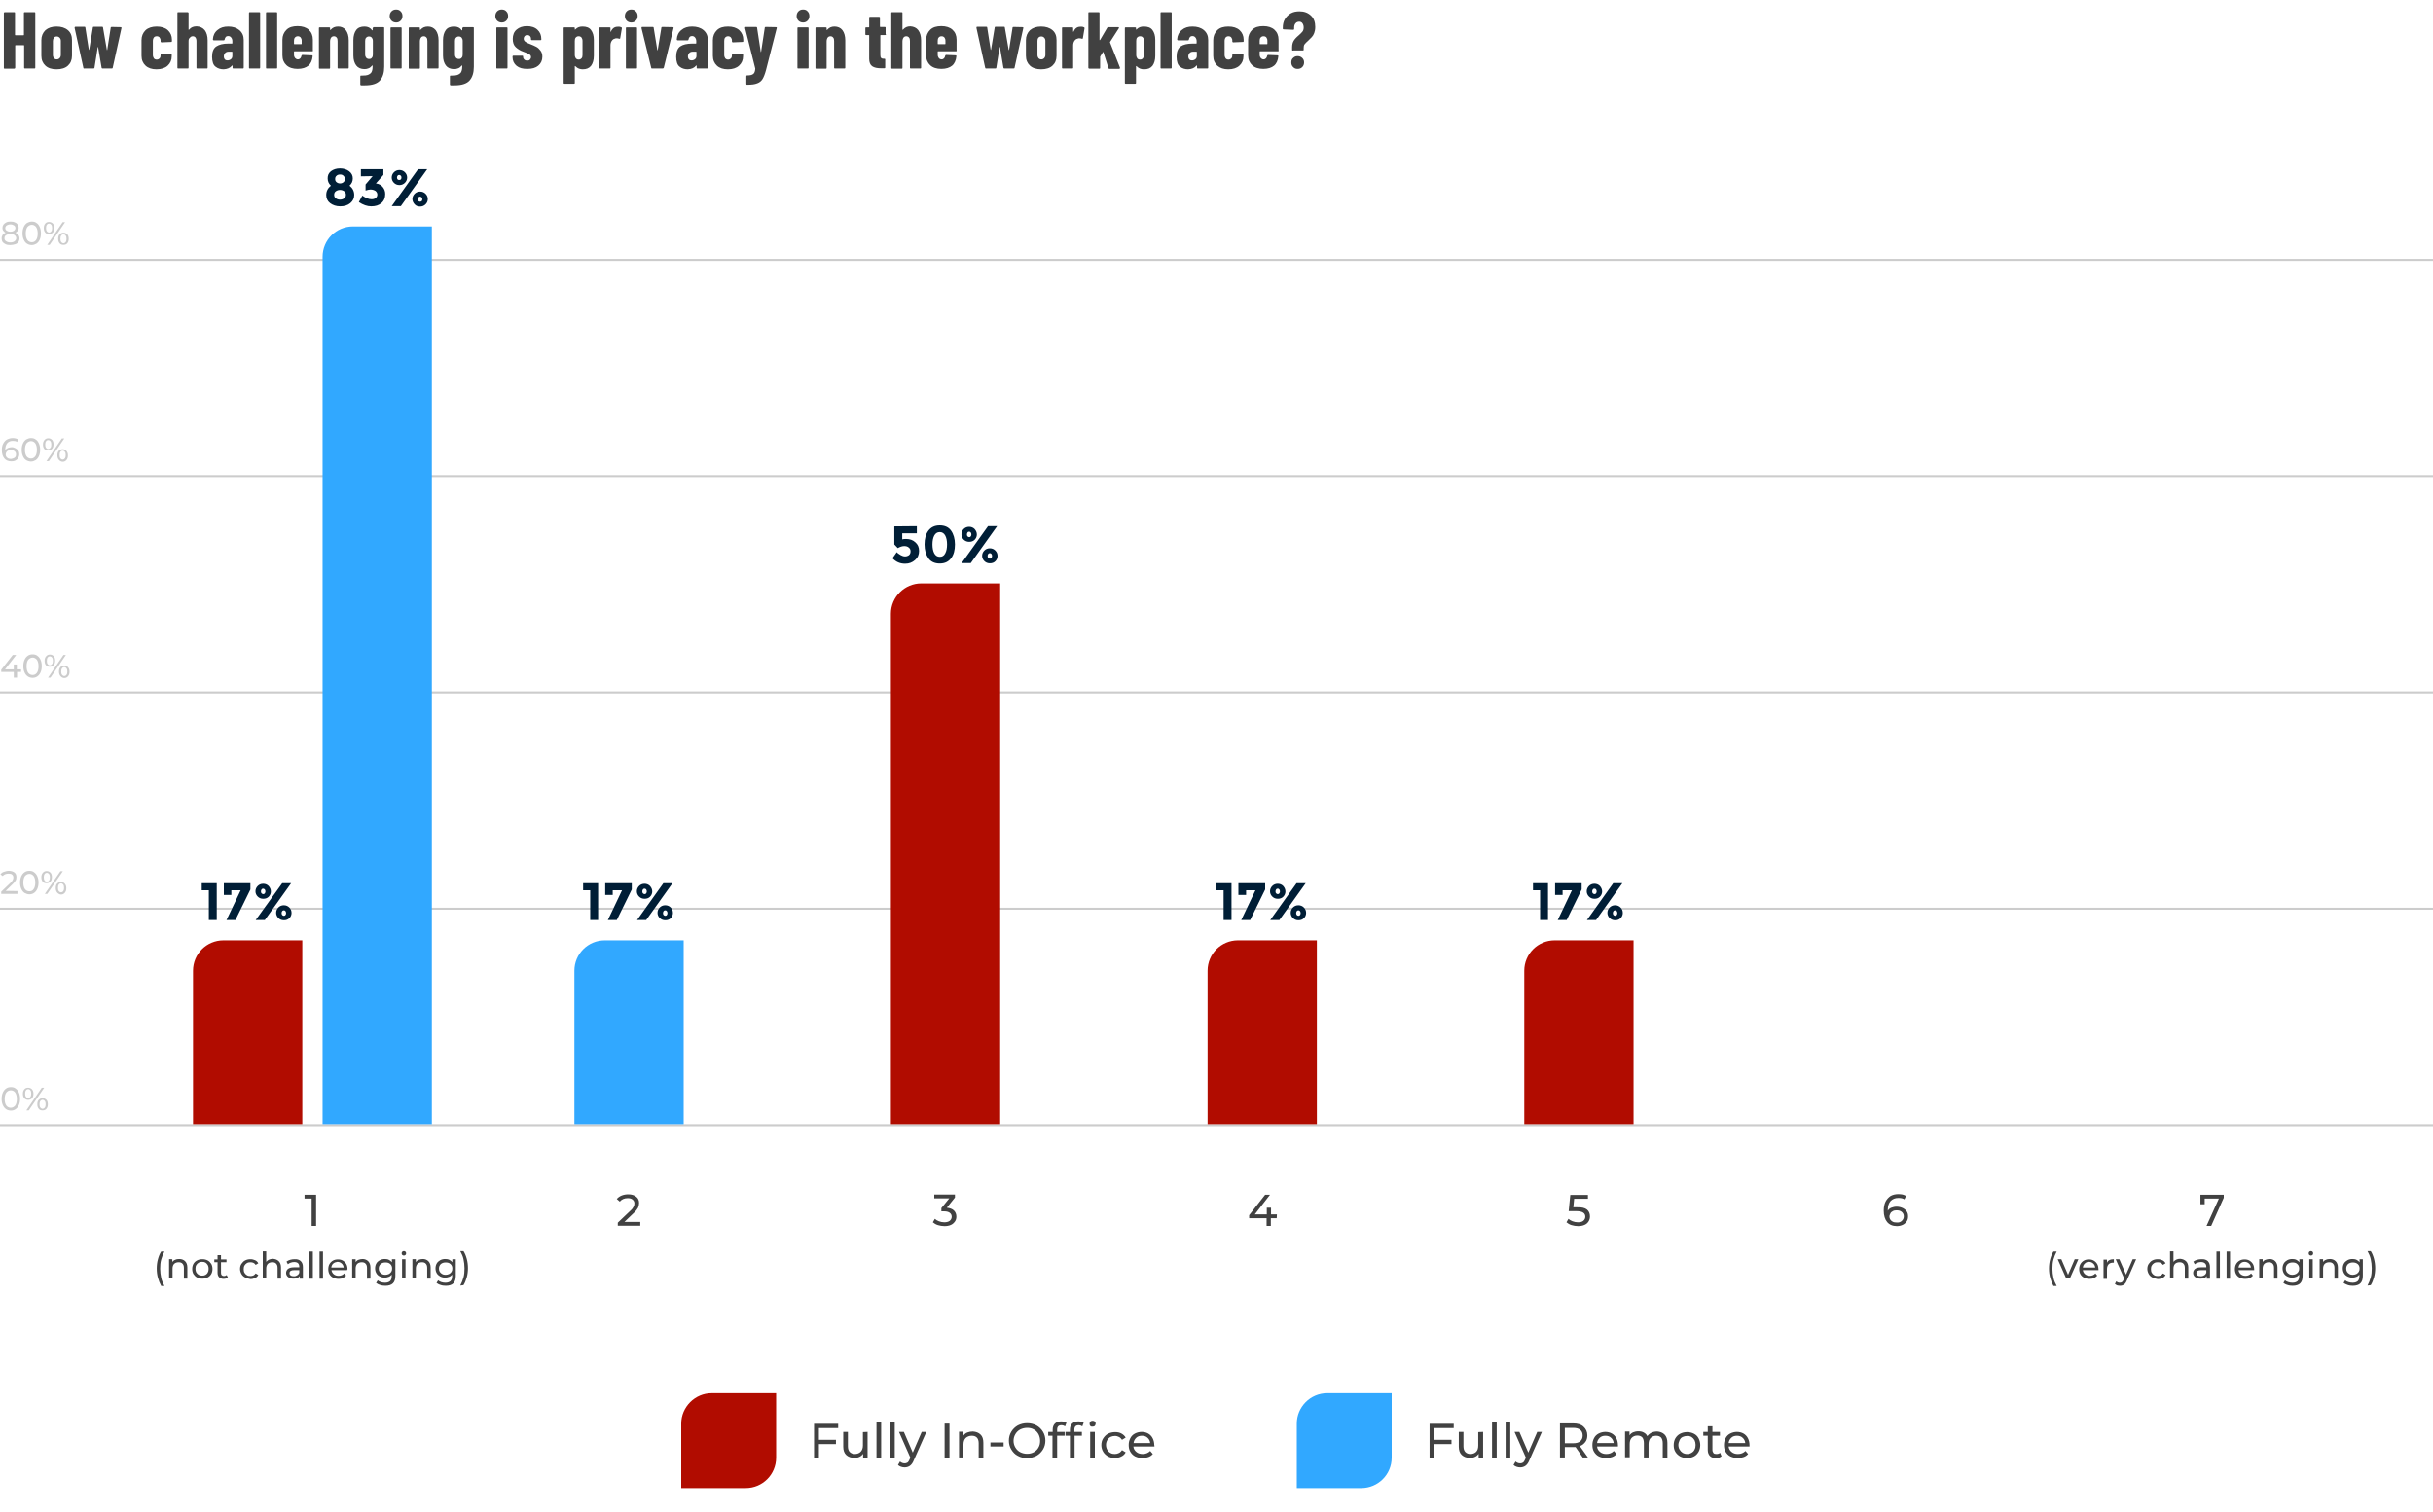 <svg xmlns="http://www.w3.org/2000/svg" id="a" x="0" y="0" viewBox="0 0 1200 745.9" xml:space="preserve"><style>.st1{fill:#414141}.st2{fill:#b10c00}.st3{fill:#31a8ff}.st4{fill:#ccc}.st5{fill:#001e36}</style><path fill="#fff" d="M0 0h1200v745.9H0z"/><path class="st1" d="M11.9 6.1c.1-.1.2-.1.4-.1H17s.2 0 .3.1c.1.1.1.2.1.3v27c0 .1 0 .2-.1.3s-.2.1-.3.1h-4.7c-.1 0-.2 0-.3-.1s-.1-.2-.1-.3V22.5c0-.1-.1-.2-.2-.2h-4c-.1 0-.2.1-.2.2v10.9c0 .1-.1.2-.1.3s-.4.2-.5.2H2.3c-.1 0-.2 0-.3-.1s-.1-.2-.1-.3v-27c0-.1 0-.2.1-.3s.1-.2.3-.2H7s.2 0 .3.1c.1.1.1.2.1.3v10.8c0 .1.1.2.2.2h4c.1 0 .2-.1.2-.2V6.4c0-.1 0-.2.1-.3zM22.4 32.4c-1.3-1.2-2-2.8-2-4.9v-7.7c0-2 .7-3.6 2-4.9 1.4-1.2 3.2-1.8 5.5-1.8s4.2.6 5.6 1.8c1.4 1.2 2 2.8 2 4.9v7.7c0 2.1-.7 3.7-2 4.9-1.3 1.2-3.2 1.8-5.6 1.8s-4.2-.6-5.5-1.8zm7-3.7c.4-.4.6-1 .6-1.6v-6.9c0-.7-.2-1.2-.6-1.6-.4-.4-.9-.6-1.4-.6s-1.1.2-1.4.6-.5 1-.5 1.6v6.9c0 .7.2 1.2.5 1.6.4.4.8.6 1.4.6s1-.2 1.4-.6zM41.1 33.4l-4.3-19.6v-.2c0-.2.2-.4.4-.4h4.4c.3 0 .5.1.5.4l1.7 10.9c0 .1.1.1.1.1s.1 0 .1-.1l1.8-10.9c0-.3.2-.4.5-.4h4c.3 0 .5.1.5.4l1.9 11c0 .1.1.1.1.1l.1-.1 1.7-10.9c0-.3.2-.4.5-.4l4.4.1c.3 0 .5.2.4.5l-4.3 19.5c0 .3-.2.4-.5.4h-4.5c-.3 0-.5-.2-.5-.4l-1.7-10.1c0-.1-.1-.1-.1-.1s-.1 0-.1.1l-1.6 10.1c0 .3-.2.4-.5.4h-4.4c-.4.1-.6-.1-.6-.4zM71.8 32.4c-1.3-1.2-2-2.8-2-4.9v-7.7c0-2 .7-3.6 2-4.9 1.3-1.2 3.2-1.8 5.5-1.8s4.2.6 5.5 1.8c1.3 1.2 2 2.8 2 4.7v.7c0 .1-.1.2-.1.3s-.2.1-.3.1l-4.7.2c-.3 0-.5-.2-.5-.5V20c0-.6-.2-1.1-.5-1.5s-.8-.6-1.4-.6-1.1.2-1.4.6-.5 1-.5 1.7v6.9c0 .7.2 1.2.5 1.7.3.4.8.6 1.4.6s1-.2 1.4-.6.5-.9.5-1.5v-.5c0-.1.1-.2.1-.3s.2-.1.3-.1h4.7c.1 0 .2 0 .3.1s.1.2.1.3v.9c0 2-.7 3.5-2 4.7-1.3 1.2-3.2 1.8-5.5 1.8s-4.1-.6-5.4-1.8zM101 14.9c.9 1.2 1.4 2.9 1.4 5v13.5c0 .1-.1.2-.1.3s-.2.1-.3.1h-4.7c-.1 0-.2 0-.3-.1s-.1-.2-.1-.3V20.3c0-.8-.2-1.4-.5-1.8-.3-.4-.8-.6-1.3-.6s-1.1.2-1.4.7c-.6.4-.7 1-.7 1.8v13c0 .1-.1.2-.1.3s-.2.1-.3.1h-4.7c-.1 0-.2 0-.3-.1s-.1-.2-.1-.3v-27c0-.1.1-.2.1-.3s.1-.1.2-.1h4.7c.1 0 .2.1.3.1.1.1.2.2.2.3v8.2c0 .1 0 .1.1.1s.2-.1.3-.2c.8-1 2-1.5 3.6-1.5 1.7.1 3 .7 4 1.9zM118.1 14.9c1.4 1.2 2.1 2.8 2.1 4.8v13.7c0 .1-.1.2-.1.3s-.2.1-.3.1h-4.7c-.1 0-.2 0-.3-.1s-.1-.2-.1-.3v-.9c0-.1 0-.1-.1-.2s-.1 0-.2.1c-.9 1.1-2.2 1.7-4.1 1.8-1.5 0-2.9-.4-4-1.3-1.1-.8-1.7-2.5-1.7-4.9s.7-4.2 2.1-5.1 3.3-1.4 5.9-1.4h1.8c.1 0 .2-.1.2-.2v-1c0-.7-.2-1.3-.6-1.8-.4-.5-.9-.7-1.5-.7-.4 0-.8.1-1.1.4s-.5.7-.6 1.2c0 .3-.2.5-.5.5h-4.8c-.3 0-.5-.2-.5-.5.1-1.9.9-3.5 2.3-4.6 1.4-1.2 3.1-1.7 5.3-1.7 2.2 0 4.1.6 5.5 1.8zm-4.2 14.3c.5-.4.7-1 .7-1.6v-1.9c0-.1-.1-.2-.2-.2h-1.6c-.7 0-1.3.2-1.7.6-.4.4-.7 1-.7 1.7s.2 1.2.5 1.5c.3.4.8.5 1.3.5.6 0 1.2-.2 1.7-.6zM122.9 33.7c-.1-.1-.1-.2-.1-.3v-27c0-.1.1-.2.1-.3s.2-.1.3-.1h4.7c.1 0 .2.1.3.1.1.1.1.2.1.3v27c0 .1-.1.2-.1.3s-.2.1-.3.1h-4.7c0 .1-.2 0-.3-.1zM131.3 33.7c-.1-.1-.1-.2-.1-.3v-27c0-.1.1-.2.1-.3s.2-.1.3-.1h4.7c.1 0 .2.1.3.1.1.1.1.2.1.3v27c0 .1 0 .2-.1.3s-.2.1-.3.1h-4.7c-.1.1-.2 0-.3-.1zM154.3 25.2c-.1.1-.2.1-.3.1h-8.8c-.1 0-.2.1-.2.2V27c0 .7.2 1.2.5 1.6.4.4.8.7 1.4.7.5 0 .9-.2 1.2-.5s.5-.8.6-1.3c.1-.3.2-.4.5-.4l4.6.2c.1 0 .2 0 .3.1s.1.2.1.4c-.2 2-.9 3.6-2.1 4.6-1.2 1-3 1.6-5.3 1.6s-4.2-.6-5.5-1.8c-1.3-1.2-2-2.8-2-4.9v-7.7c0-2 .7-3.6 2-4.9s3.2-1.8 5.5-1.8 4.2.6 5.5 1.8c1.3 1.2 2 2.8 2 4.9v5.1c.1.3.1.4 0 .5zm-8.8-6.7c-.4.4-.5 1-.5 1.6v1.5c0 .1.1.2.2.2h3.4c.1 0 .2-.1.2-.2v-1.5c0-.7-.2-1.2-.5-1.6-.4-.4-.8-.6-1.4-.6s-1 .2-1.4.6zM170.6 14.9c.9 1.2 1.4 2.9 1.4 5v13.5c0 .1-.1.2-.1.3s-.2.1-.3.1h-4.7c-.1 0-.2 0-.3-.1s-.1-.2-.1-.3V20.3c0-.8-.1-1.4-.5-1.8-.3-.4-.8-.6-1.3-.6s-1.1.2-1.4.7c-.3.4-.5 1.1-.5 1.9v13c0 .1-.1.2-.1.3s-.2.1-.3.1h-4.7c-.1 0-.2 0-.3-.1s-.1-.2-.1-.3V13.9c0-.1 0-.2.1-.3s.2-.1.3-.1h4.7c.1 0 .2.1.3.1s.1.2.1.3v.8c0 .1 0 .1.1.1s.1-.1.3-.2c.9-1 2-1.5 3.6-1.5 1.5 0 2.9.6 3.8 1.8zM184.1 13.5c.1-.1.2-.1.3-.1h4.7c.1 0 .2.1.3.1s.1.2.1.3v19.1c0 3-.7 5.2-2.1 6.8-1.4 1.6-3.9 2.4-7.5 2.4h-1.7c-.3 0-.5-.2-.5-.5v-3.9c0-.3.2-.5.5-.4 1.6 0 2.8-.1 3.6-.5s1.4-.9 1.6-1.6c.3-.7.4-1.7.4-2.8 0-.1 0-.1-.1-.1 0 0-.1 0-.2.1-.5.6-1.1 1.1-1.7 1.3-.7.3-1.3.4-2 .4-1.8 0-3.2-.6-4.1-1.8-.9-1.2-1.4-2.8-1.4-4.9v-7.6c0-2.1.5-3.8 1.4-5 .9-1.2 2.3-1.7 4.1-1.7 1.6 0 2.9.6 3.7 1.8.1.1.1.1.2.1s.1-.1.1-.2v-.9c.2-.2.2-.3.3-.4zm-.7 15c.4-.4.5-1 .5-1.6v-6.7c0-.7-.2-1.2-.5-1.6-.4-.4-.8-.6-1.4-.6s-1 .2-1.4.6-.5 1-.5 1.6v6.7c0 .7.2 1.2.5 1.6.4.4.8.6 1.4.6s1.1-.1 1.4-.6zM193.1 10.2c-.6-.6-.9-1.4-.9-2.3s.3-1.7.9-2.3c.6-.6 1.3-.9 2.3-.9.9 0 1.7.3 2.2.9.6.6.9 1.3.9 2.3s-.3 1.7-.9 2.3c-.6.6-1.3.9-2.2.9s-1.7-.3-2.3-.9zm-.4 23.5c-.1-.1-.1-.2-.1-.3V13.9c0-.1.1-.2.1-.3s.2-.1.3-.1h4.7c.1 0 .2.1.3.1s.1.2.1.3v19.5c0 .1 0 .2-.1.3s-.2.1-.3.1H193c0 .1-.2 0-.3-.1zM214.9 14.9c.9 1.2 1.4 2.9 1.4 5v13.5c0 .1-.1.2-.1.3s-.2.1-.3.1h-4.7c-.1 0-.2 0-.3-.1s-.1-.2-.1-.3V20.3c0-.8-.1-1.4-.5-1.8-.3-.4-.8-.6-1.3-.6s-1.1.2-1.4.7c-.3.4-.5 1.1-.5 1.9v13c0 .1-.1.2-.1.3s-.2.1-.3.1H202c-.1 0-.2 0-.3-.1s-.1-.2-.1-.3V13.9c0-.1 0-.2.1-.3s.2-.1.3-.1h4.7c.1 0 .2.1.3.1s.1.2.1.3v.8c0 .1 0 .1.1.1s.1-.1.3-.2c.9-1 2-1.5 3.6-1.5 1.5 0 2.8.6 3.8 1.8zM228.3 13.5c.1-.1.2-.1.3-.1h4.7c.1 0 .2.1.3.1s.1.2.1.3v19.1c0 3-.7 5.2-2.1 6.8-1.4 1.6-3.9 2.4-7.5 2.4h-1.7c-.3 0-.5-.2-.5-.5v-3.9c0-.3.2-.5.5-.4 1.6 0 2.8-.1 3.6-.5s1.4-.9 1.6-1.6c.3-.7.4-1.7.4-2.8 0-.1 0-.1-.1-.1 0 0-.1 0-.2.1-.5.6-1.1 1.1-1.7 1.3-.7.3-1.3.4-2 .4-1.8 0-3.2-.6-4.1-1.8-.9-1.2-1.4-2.8-1.4-4.9v-7.6c0-2.1.5-3.8 1.4-5 .9-1.2 2.3-1.7 4.1-1.7 1.6 0 2.9.6 3.7 1.8.1.1.1.1.2.1s.1-.1.1-.2v-.9c.2-.2.3-.3.3-.4zm-.6 15c.4-.4.5-1 .5-1.6v-6.7c0-.7-.2-1.2-.5-1.6-.4-.4-.8-.6-1.4-.6s-1 .2-1.4.6-.5 1-.5 1.6v6.7c0 .7.2 1.2.5 1.6.4.4.8.6 1.4.6s1-.1 1.4-.6zM245.2 10.2c-.6-.6-.9-1.4-.9-2.3s.3-1.7.9-2.3c.6-.6 1.3-.9 2.3-.9.9 0 1.7.3 2.2.9.6.6.9 1.3.9 2.3s-.3 1.7-.9 2.3c-.6.6-1.3.9-2.2.9s-1.7-.3-2.3-.9zm-.3 23.5c-.1-.1-.1-.2-.1-.3V13.9c0-.1 0-.2.1-.3s.2-.1.3-.1h4.7c.1 0 .2.1.3.1s.1.2.1.3v19.5c0 .1-.1.2-.1.3s-.2.1-.3.1h-4.7c-.1.1-.3 0-.3-.1zM254.8 32.5c-1.3-1.1-2-2.5-2-4.3v-.3c0-.1.1-.2.1-.3s.2-.1.3-.1h4.4c.1 0 .2 0 .3.1s.1.2.1.3v.1c0 .6.2 1 .6 1.4.4.4.9.5 1.5.5.5 0 1-.1 1.3-.5s.5-.7.5-1.2c0-.6-.2-1-.8-1.4-.5-.3-1.1-.6-1.7-.8s-1.1-.4-1.3-.5c-1.5-.5-2.7-1.3-3.7-2.2s-1.5-2.3-1.5-4.1c0-1.9.6-3.5 1.9-4.6 1.3-1.1 3-1.7 5.1-1.7s4 .6 5.2 1.8c1.3 1.2 1.9 2.7 1.9 4.7 0 .1 0 .2-.1.3s-.2.1-.3.1h-4.3c-.1 0-.2 0-.3-.1s-.1-.2-.1-.3v-.3c0-.5-.2-1-.5-1.3-.3-.3-.8-.5-1.3-.5-.6 0-1 .2-1.3.5s-.5.8-.5 1.3c0 .6.3 1.1.8 1.5.5.4 1.4.8 2.5 1.2 1.1.4 2.1.9 2.9 1.3.8.4 1.5 1.1 2.1 1.9.6.8.9 1.8.9 3 0 1.8-.7 3.3-2 4.4-1.3 1.1-3.1 1.6-5.4 1.6s-3.9-.4-5.3-1.5zM291.5 14.8c.9 1.2 1.4 2.8 1.4 4.9v7.8c0 2.1-.5 3.8-1.4 5-1 1.2-2.3 1.7-4.1 1.7-.6 0-1.2-.1-1.8-.3-.6-.2-1.2-.6-1.8-1.2 0-.1-.1-.1-.2-.1s-.1.1-.1.2v8.1c0 .1 0 .2-.1.3-.1.1-.2.1-.3.1h-4.7c-.1 0-.2 0-.3-.1s-.1-.2-.1-.3v-27c0-.1 0-.2.1-.3s.2-.1.3-.1h4.7c.1 0 .2.1.3.1s.1.2.1.3v.6c0 .1 0 .1.1.1s.2-.1.3-.2c.9-.9 2-1.3 3.4-1.3 1.9 0 3.3.5 4.2 1.7zm-4.7 3.7c-.4-.4-.8-.6-1.4-.6s-1 .2-1.4.6c-.4.4-.5 1-.5 1.7v6.9c0 .7.2 1.2.5 1.7.4.4.8.6 1.4.6s1-.2 1.4-.6c.4-.4.5-1 .5-1.7v-6.9c0-.7-.2-1.3-.5-1.7zM306.5 13.5c.2.1.3.3.2.6l-.8 4.7c0 .3-.2.4-.6.3-.3-.1-.6-.2-1.1-.2-.4 0-.7 0-1 .2-.6.1-1.1.5-1.5 1.1-.4.6-.6 1.4-.6 2.2v11c0 .1 0 .2-.1.3-.1.1-.2.1-.3.1H296c-.1 0-.2 0-.3-.1s-.1-.2-.1-.3V13.9c0-.1 0-.2.1-.3s.2-.1.3-.1h4.7c.1 0 .2.1.3.1s.1.2.1.3v1.6c0 .1 0 .2.1.2s.1 0 .1-.1c.7-1.6 1.8-2.4 3.4-2.4.8-.1 1.4.1 1.8.3zM309.1 10.2c-.6-.6-.9-1.4-.9-2.3s.3-1.7.9-2.3c.6-.6 1.3-.9 2.3-.9s1.7.3 2.2.9c.6.6.9 1.3.9 2.3s-.3 1.7-.9 2.3c-.6.6-1.3.9-2.2.9s-1.7-.3-2.3-.9zm-.3 23.5c-.1-.1-.1-.2-.1-.3V13.9c0-.1 0-.2.1-.3.1-.1.2-.1.3-.1h4.7c.1 0 .2.1.3.1s.1.2.1.3v19.5c0 .1 0 .2-.1.3-.1.1-.2.1-.3.1h-4.7c-.1.1-.3 0-.3-.1zM321.2 33.5l-4.8-19.6v-.2c0-.2.1-.4.4-.4h5.1c.3 0 .5.1.5.4l1.8 11c0 .1.1.1.1.1s.1 0 .1-.1l1.8-11c0-.3.2-.4.5-.4l5.1.1c.4 0 .5.2.4.5l-4.8 19.5c-.1.3-.3.4-.6.4h-5.3c0 .1-.2 0-.3-.3zM347 14.9c1.4 1.2 2.1 2.8 2.1 4.8v13.7c0 .1 0 .2-.1.3-.1.1-.2.1-.3.1H344c-.1 0-.2 0-.3-.1s-.1-.2-.1-.3v-.9c0-.1 0-.1-.1-.2s-.1 0-.2.1c-.9 1.1-2.2 1.7-4.1 1.8-1.5 0-2.9-.4-4-1.3-1.1-.8-1.7-2.5-1.7-4.9s.7-4.2 2-5.1 3.3-1.4 5.9-1.4h1.8c.1 0 .2-.1.2-.2v-1c0-.7-.2-1.3-.6-1.8-.4-.5-.9-.7-1.5-.7-.5 0-.8.1-1.1.4-.3.3-.5.7-.6 1.2 0 .3-.2.5-.5.5h-4.8c-.3 0-.5-.2-.5-.5.1-1.9.9-3.5 2.3-4.6 1.4-1.2 3.1-1.7 5.3-1.7 2.3 0 4.2.6 5.6 1.8zm-4.2 14.3c.5-.4.7-1 .7-1.6v-1.9c0-.1-.1-.2-.2-.2h-1.6c-.7 0-1.3.2-1.7.6-.4.4-.7 1-.7 1.7s.2 1.2.5 1.5c.3.4.8.5 1.3.5.6 0 1.2-.2 1.7-.6zM353.6 32.4c-1.3-1.2-2-2.8-2-4.9v-7.7c0-2 .7-3.6 2-4.9s3.2-1.8 5.5-1.8 4.2.6 5.5 1.8c1.3 1.2 2 2.8 2 4.7v.7c0 .1 0 .2-.1.3s-.2.1-.3.1l-4.7.2c-.3 0-.5-.2-.5-.5V20c0-.6-.2-1.1-.5-1.5-.4-.4-.8-.6-1.4-.6s-1 .2-1.4.6-.5 1-.5 1.7v6.9c0 .7.2 1.2.5 1.7.4.4.8.6 1.4.6s1-.2 1.4-.6.5-.9.5-1.5v-.5c0-.1 0-.2.1-.3.1-.1.2-.1.3-.1h4.7c.1 0 .2 0 .3.1s.1.2.1.3v.9c0 2-.7 3.5-2 4.7-1.3 1.2-3.2 1.8-5.5 1.8s-4.1-.6-5.4-1.8zM368.2 41.7c0-.1-.1-.2-.1-.3v-3.7c0-.3.1-.5.4-.5 1.4 0 2.4-.2 3-.7.6-.4.9-1.3 1-2.5v-.2l-5-19.9v-.2c0-.2.1-.4.4-.4h5c.3 0 .5.1.5.4l1.8 11.8c0 .1.1.2.1.2s.1 0 .1-.2l1.8-11.8c0-.3.2-.4.5-.4l5 .1c.4 0 .5.2.4.5l-5.3 20.7c-.5 1.9-1.1 3.4-1.7 4.4s-1.5 1.7-2.6 2.1c-1.2.5-2.8.7-5 .7h-.2s-.1 0-.1-.1zM393.8 10.2c-.6-.6-.9-1.4-.9-2.3s.3-1.7.9-2.3c.6-.6 1.3-.9 2.3-.9s1.7.3 2.2.9c.6.6.9 1.3.9 2.3s-.3 1.7-.9 2.3c-.6.6-1.3.9-2.2.9s-1.7-.3-2.3-.9zm-.4 23.5c-.1-.1-.1-.2-.1-.3V13.9c0-.1 0-.2.1-.3.1-.1.2-.1.3-.1h4.7c.1 0 .2.1.3.1s.1.2.1.3v19.5c0 .1 0 .2-.1.3-.1.1-.2.1-.3.1h-4.7c-.1.1-.2 0-.3-.1zM415.5 14.9c.9 1.2 1.4 2.9 1.4 5v13.5c0 .1 0 .2-.1.3-.1.1-.2.1-.3.1h-4.7c-.1 0-.2 0-.3-.1s-.1-.2-.1-.3V20.3c0-.8-.1-1.4-.5-1.8-.3-.4-.8-.6-1.3-.6s-1.1.2-1.4.7c-.3.4-.5 1.1-.5 1.9v13c0 .1 0 .2-.1.3s-.2.1-.3.1h-4.7c-.1 0-.2 0-.3-.1s-.1-.2-.1-.3V13.9c0-.1 0-.2.1-.3s.2-.1.3-.1h4.7c.1 0 .2.1.3.1s.1.2.1.3v.8c0 .1 0 .1.1.1s.1-.1.3-.2c.9-1 2-1.5 3.5-1.5 1.6 0 3 .6 3.9 1.8zM436.9 17.2c-.1.1-.2.1-.3.1h-2.2c-.1 0-.2.1-.2.2V27c0 .8.1 1.3.4 1.6s.7.4 1.3.4h.3c.1 0 .2 0 .3.1s.1.2.1.3v3.9c0 .1 0 .2-.1.3-.1.1-.2.1-.3.1h-1.6c-1.9 0-3.4-.3-4.4-1-1-.7-1.5-1.9-1.5-3.7V17.5c0-.1-.1-.2-.2-.2h-1.3c-.1 0-.2 0-.3-.1s-.1-.2-.1-.3v-3c0-.1 0-.2.1-.3s.2-.1.3-.1h1.3c.1 0 .2-.1.2-.2V8.7c0-.1 0-.2.1-.3.1-.1.2-.1.3-.1h4.5c.1 0 .2.1.3.1s.1.2.1.3v4.4c0 .1.1.2.2.2h2.2c.1 0 .2.1.3.1s.1.2.1.3v3c.2.3.2.4.1.5zM452.9 14.9c.9 1.2 1.4 2.9 1.4 5v13.5c0 .1 0 .2-.1.3-.1.1-.2.1-.3.1h-4.7c-.1 0-.2 0-.3-.1s-.1-.2-.1-.3V20.3c0-.8-.1-1.4-.5-1.8-.3-.4-.8-.6-1.3-.6s-1.1.2-1.4.7c-.3.4-.5 1.1-.5 1.9v13c0 .1 0 .2-.1.3s-.2.1-.3.1H440c-.1 0-.2 0-.3-.1s-.1-.2-.1-.3V6.4c0-.1 0-.2.1-.3s.2-.1.3-.1h4.7c.1 0 .2.1.3.1.1.1.1.2.1.3v8.2c0 .1 0 .1.1.1s.1-.1.3-.2c.9-1 2-1.5 3.5-1.5 1.6.1 3 .7 3.9 1.9zM471.8 25.2c-.1.1-.2.1-.3.1h-8.8c-.1 0-.2.1-.2.2V27c0 .7.2 1.2.5 1.6s.8.7 1.4.7c.5 0 .9-.2 1.2-.5.3-.3.5-.8.6-1.3.1-.3.2-.4.5-.4l4.6.2c.1 0 .2 0 .3.1s.1.2.1.4c-.2 2-.9 3.6-2.1 4.6-1.2 1-3 1.6-5.3 1.6s-4.2-.6-5.5-1.8c-1.3-1.2-2-2.8-2-4.9v-7.7c0-2 .7-3.6 2-4.9s3.2-1.8 5.5-1.8 4.2.6 5.5 1.8c1.3 1.2 2 2.8 2 4.9v5.1c.1.3.1.4 0 .5zm-8.8-6.7c-.4.4-.5 1-.5 1.6v1.5c0 .1.1.2.2.2h3.4c.1 0 .2-.1.2-.2v-1.5c0-.7-.2-1.2-.5-1.6-.4-.4-.8-.6-1.4-.6s-1.1.2-1.4.6zM485.9 33.4l-4.3-19.6v-.2c0-.2.1-.4.4-.4h4.4c.3 0 .5.1.5.4l1.7 10.9c0 .1.1.1.1.1s.1 0 .1-.1l1.8-10.9c0-.3.2-.4.5-.4h4c.3 0 .5.1.5.4l1.9 11c0 .1.1.1.1.1l.1-.1 1.7-10.9c0-.3.2-.4.5-.4l4.4.1c.4 0 .5.2.4.5l-4.3 19.5c0 .3-.2.4-.5.4h-4.5c-.3 0-.5-.2-.5-.4l-1.7-10.1c0-.1-.1-.1-.1-.1s-.1 0-.1.1l-1.6 10.1c0 .3-.2.4-.5.4h-4.4c-.4.1-.5-.1-.6-.4zM508 32.4c-1.3-1.2-2-2.8-2-4.9v-7.7c0-2 .7-3.6 2-4.9 1.4-1.2 3.2-1.8 5.5-1.8s4.2.6 5.6 1.8c1.4 1.2 2 2.8 2 4.9v7.7c0 2.1-.7 3.7-2 4.9-1.3 1.2-3.2 1.8-5.6 1.8-2.3 0-4.2-.6-5.5-1.8zm7-3.7c.4-.4.6-1 .6-1.6v-6.9c0-.7-.2-1.2-.6-1.6s-.8-.6-1.4-.6-1.1.2-1.4.6c-.4.4-.5 1-.5 1.6v6.9c0 .7.2 1.2.5 1.6.4.4.8.6 1.4.6s1-.2 1.4-.6zM534.7 13.5c.2.1.3.3.2.6l-.8 4.7c0 .3-.2.4-.6.3-.3-.1-.7-.2-1.1-.2-.4 0-.7 0-1 .2-.6.1-1.1.5-1.5 1.1-.4.6-.6 1.4-.6 2.2v11c0 .1 0 .2-.1.3s-.2.1-.3.1h-4.7c-.1 0-.2 0-.3-.1s-.1-.2-.1-.3V13.9c0-.1 0-.2.1-.3s.2-.1.3-.1h4.7c.1 0 .2.1.3.1s.1.2.1.3v1.6c0 .1 0 .2.1.2s.1 0 .1-.1c.7-1.6 1.8-2.4 3.3-2.4 1-.1 1.5.1 1.9.3zM536.9 33.7c-.1-.1-.1-.2-.1-.3v-27c0-.1 0-.2.1-.3s.2-.1.3-.1h4.7c.1 0 .2.1.3.1.1.1.1.2.1.3v13.2c0 .1 0 .2.1.2s.1 0 .2-.1l3.5-6c.1-.2.3-.3.6-.3h4.8c.2 0 .3.1.4.2s0 .2-.1.4l-4.3 6.7c0 .1-.1.2 0 .3l4.9 12.4v.2c0 .2-.2.4-.4.4h-4.8c-.3 0-.4-.1-.5-.4l-2.5-7.9c0-.1-.1-.1-.1-.1s-.1 0-.1.1l-1.3 2.1c0 .1-.1.2-.1.2v5.5c0 .1 0 .2-.1.3s-.2.1-.3.1h-4.7c-.4 0-.5-.1-.6-.2zM568.4 14.8c.9 1.2 1.4 2.8 1.4 4.9v7.8c0 2.1-.5 3.8-1.4 5-1 1.2-2.3 1.7-4.2 1.7-.6 0-1.2-.1-1.8-.3-.6-.2-1.2-.6-1.8-1.2 0-.1-.1-.1-.2-.1s-.1.1-.1.2v8.1c0 .1 0 .2-.1.3s-.2.1-.3.1h-4.7c-.1 0-.2 0-.3-.1s-.1-.2-.1-.3v-27c0-.1 0-.2.1-.3s.2-.1.3-.1h4.7c.1 0 .2.1.3.1s.1.2.1.3v.6c0 .1 0 .1.1.1s.2-.1.3-.2c.9-.9 2-1.3 3.4-1.3 2 0 3.4.5 4.3 1.7zm-4.7 3.7c-.3-.4-.8-.6-1.4-.6s-1 .2-1.4.6-.5 1-.5 1.7v6.9c0 .7.2 1.2.5 1.7.3.4.8.6 1.4.6s1-.2 1.4-.6c.3-.4.5-1 .5-1.7v-6.9c0-.7-.1-1.3-.5-1.7zM572.5 33.7c-.1-.1-.1-.2-.1-.3v-27c0-.1 0-.2.1-.3s.2-.1.3-.1h4.7c.1 0 .2.1.3.1.1.1.1.2.1.3v27c0 .1 0 .2-.1.3s-.2.1-.3.1h-4.7c0 .1-.2 0-.3-.1zM593.8 14.9c1.4 1.2 2.1 2.8 2.1 4.8v13.7c0 .1 0 .2-.1.3s-.2.1-.3.1h-4.7c-.1 0-.2 0-.3-.1s-.1-.2-.1-.3v-.9c0-.1 0-.1-.1-.2s-.1 0-.2.1c-.9 1.1-2.2 1.7-4.1 1.8-1.5 0-2.9-.4-4-1.3-1.1-.8-1.7-2.5-1.7-4.9s.7-4.2 2-5.1 3.3-1.4 5.9-1.4h1.8c.1 0 .2-.1.2-.2v-1c0-.7-.2-1.3-.6-1.8-.4-.5-.9-.7-1.5-.7-.5 0-.8.1-1.1.4s-.5.7-.6 1.2c0 .3-.2.5-.5.5h-4.8c-.3 0-.5-.2-.5-.5.1-1.9.9-3.5 2.3-4.6 1.4-1.2 3.1-1.7 5.3-1.7 2.3 0 4.2.6 5.6 1.8zm-4.2 14.3c.5-.4.7-1 .7-1.6v-1.9c0-.1-.1-.2-.2-.2h-1.6c-.7 0-1.3.2-1.7.6-.4.4-.7 1-.7 1.7s.2 1.2.5 1.5c.3.4.8.5 1.3.5.6 0 1.2-.2 1.7-.6zM600.4 32.4c-1.3-1.2-2-2.8-2-4.9v-7.7c0-2 .7-3.6 2-4.9s3.2-1.8 5.5-1.8 4.2.6 5.5 1.8 2 2.8 2 4.7v.7c0 .1 0 .2-.1.3s-.2.1-.3.1l-4.7.2c-.3 0-.5-.2-.5-.5V20c0-.6-.2-1.1-.5-1.5s-.8-.6-1.4-.6-1 .2-1.4.6c-.3.4-.5 1-.5 1.7v6.9c0 .7.2 1.2.5 1.7.3.4.8.6 1.4.6s1-.2 1.4-.6c.4-.4.5-.9.5-1.5v-.5c0-.1 0-.2.1-.3s.2-.1.3-.1h4.7c.1 0 .2 0 .3.1s.1.2.1.3v.9c0 2-.7 3.5-2 4.7-1.3 1.2-3.2 1.8-5.5 1.8s-4-.6-5.4-1.8zM630.6 25.2c-.1.1-.2.1-.3.1h-8.8c-.1 0-.2.1-.2.2V27c0 .7.2 1.2.5 1.6.4.4.8.7 1.4.7.5 0 .9-.2 1.2-.5s.5-.8.6-1.3c.1-.3.2-.4.5-.4l4.6.2c.1 0 .2 0 .3.1s.1.2.1.4c-.2 2-.9 3.6-2.1 4.6-1.2 1-3 1.6-5.3 1.6s-4.2-.6-5.5-1.8c-1.3-1.2-2-2.8-2-4.9v-7.7c0-2 .7-3.6 2-4.9s3.2-1.8 5.5-1.8 4.2.6 5.5 1.8c1.3 1.2 2 2.8 2 4.9v5.1c.2.3.1.4 0 .5zm-8.8-6.7c-.4.4-.5 1-.5 1.6v1.5c0 .1.1.2.2.2h3.4c.1 0 .2-.1.2-.2v-1.5c0-.7-.2-1.2-.5-1.6s-.8-.6-1.4-.6-1 .2-1.4.6zM637.4 24.9c-.1-.1-.1-.2-.1-.3v-1.3c0-1.3.3-2.4.8-3.2.5-.8 1.3-1.7 2.4-2.6.8-.7 1.5-1.4 1.9-1.9.4-.5.6-1.2.6-2 0-.9-.2-1.5-.6-2.1s-1-.8-1.6-.8c-.8 0-1.4.3-1.8.8-.5.5-.7 1.3-.7 2.2v.6c0 .3-.2.4-.5.4l-4.7-.2c-.1 0-.2-.1-.3-.1s-.1-.2-.1-.3v-.4c0-1.6.3-3 1-4.2s1.7-2.2 2.9-2.9 2.7-1 4.3-1c2.4 0 4.2.7 5.7 2.1s2.1 3.3 2.1 5.6c0 1.2-.2 2.2-.5 3-.3.8-.7 1.5-1.2 2l-1.8 1.8c-.8.7-1.3 1.2-1.7 1.7-.4.5-.5 1.1-.5 1.8v.9c0 .1 0 .2-.1.3s-.2.1-.3.1H638c-.4.1-.5.1-.6 0zm.4 8.2c-.6-.6-.9-1.3-.9-2.3s.3-1.7.9-2.2c.6-.6 1.3-.9 2.2-.9s1.7.3 2.3.9c.6.6.9 1.3.9 2.2s-.3 1.7-.9 2.3c-.6.6-1.3.9-2.3.9s-1.6-.3-2.2-.9z"/><path class="st2" d="M351 687.3h31.8v31.8c0 8.3-6.7 15-15 15H336v-31.8c0-8.2 6.8-15 15-15z"/><g><path class="st1" d="M403.9 704.4v5.9h8.4v2.1h-8.4v6.8h-2.4v-16.8h11.9v2.1h-9.5zM427.9 706.4v12.7h-2.2v-1.9c-.5.7-1.1 1.2-1.8 1.5-.8.4-1.6.5-2.5.5-1.7 0-3-.5-4-1.4-1-.9-1.5-2.3-1.5-4.1v-7.3h2.3v7.1c0 1.2.3 2.2.9 2.8.6.6 1.4 1 2.5 1 1.2 0 2.2-.4 2.9-1.1.7-.7 1.1-1.8 1.1-3.1v-6.6l2.3-.1zM432.3 701.3h2.3v17.8h-2.3v-17.8zM439 701.3h2.3v17.8H439v-17.8zM456.9 706.4l-6.2 14c-.5 1.3-1.2 2.2-1.9 2.7s-1.6.8-2.6.8c-.6 0-1.2-.1-1.8-.3s-1.1-.5-1.5-.9l1-1.7c.7.6 1.4.9 2.3.9.6 0 1-.2 1.4-.4.4-.3.7-.8 1-1.5l.4-.9-5.6-12.7h2.4l4.4 10.2 4.4-10.2h2.3zM465.9 702.3h2.4v16.8h-2.4v-16.8zM483.6 707.7c1 .9 1.4 2.3 1.4 4.1v7.3h-2.3V712c0-1.2-.3-2.2-.9-2.8s-1.4-.9-2.5-.9c-1.2 0-2.2.4-3 1.1-.7.7-1.1 1.8-1.1 3.1v6.5H473v-12.7h2.2v1.9c.5-.7 1.1-1.2 1.9-1.5.8-.3 1.7-.5 2.7-.5 1.6.1 2.9.6 3.8 1.5zM488.5 711.6h6.5v2h-6.5v-2zM502 718.2c-1.4-.7-2.4-1.8-3.2-3.1-.8-1.3-1.2-2.8-1.2-4.4s.4-3.1 1.2-4.4c.8-1.3 1.8-2.3 3.2-3.1 1.4-.7 2.9-1.1 4.6-1.1s3.2.4 4.6 1.1c1.4.8 2.4 1.8 3.2 3.1s1.2 2.8 1.2 4.4-.4 3.1-1.2 4.4c-.8 1.3-1.8 2.3-3.2 3.1-1.4.7-2.9 1.1-4.6 1.1s-3.2-.3-4.6-1.1zm7.9-1.8c1-.6 1.8-1.3 2.3-2.3.6-1 .8-2.1.8-3.3s-.3-2.3-.8-3.3c-.6-1-1.3-1.8-2.3-2.3-1-.6-2.1-.8-3.3-.8s-2.4.3-3.4.8-1.8 1.3-2.4 2.3c-.6 1-.9 2.1-.9 3.3s.3 2.3.9 3.3 1.4 1.8 2.4 2.3 2.1.8 3.4.8 2.4-.3 3.3-.8zM521.4 705.3v1.1h3.7v1.9h-3.7v10.8h-2.3v-10.8H517v-1.9h2.2v-1.1c0-1.3.4-2.3 1.1-3 .7-.7 1.8-1.1 3.1-1.1.5 0 1 .1 1.4.2s.8.3 1.2.5l-.7 1.8c-.5-.4-1.1-.6-1.8-.6-1.4 0-2.1.7-2.1 2.2zM529.9 705.3v1.1h3.7v1.9H530v10.8h-2.3v-10.8h-2.2v-1.9h2.2v-1.1c0-1.3.4-2.3 1.1-3 .7-.7 1.8-1.1 3.1-1.1.5 0 1 .1 1.4.2s.8.3 1.2.5l-.7 1.8c-.5-.4-1.1-.6-1.8-.6-1.4 0-2.1.7-2.1 2.2zm7.9-1.8c-.3-.3-.4-.6-.4-1.1s.2-.8.4-1.1c.3-.3.7-.4 1.1-.4s.8.1 1.1.4c.3.3.4.6.4 1s-.2.8-.4 1.1c-.3.3-.7.4-1.1.4s-.9 0-1.1-.3zm-.1 2.9h2.3v12.7h-2.3v-12.7zM546.5 718.5c-1-.6-1.8-1.3-2.4-2.3-.6-1-.9-2.1-.9-3.3s.3-2.4.9-3.3 1.4-1.8 2.4-2.3 2.2-.8 3.5-.8c1.2 0 2.2.2 3.1.7.9.5 1.6 1.1 2.1 2l-1.8 1.1c-.4-.6-.9-1.1-1.5-1.4-.6-.3-1.2-.5-2-.5s-1.6.2-2.2.5-1.2.9-1.6 1.6-.6 1.5-.6 2.3.2 1.7.6 2.4c.4.7.9 1.2 1.6 1.6s1.4.5 2.2.5c.7 0 1.4-.2 2-.5.6-.3 1.1-.8 1.5-1.4l1.8 1.1c-.5.9-1.2 1.6-2.1 2-.9.5-1.9.7-3.1.7-1.4.1-2.5-.2-3.5-.7zM569.4 713.6H559c.1 1.1.6 2 1.5 2.7.8.7 1.9 1 3.1 1 1.5 0 2.7-.5 3.7-1.5l1.3 1.5c-.6.7-1.3 1.2-2.2 1.5-.9.3-1.8.5-2.9.5-1.3 0-2.5-.3-3.6-.8-1-.5-1.8-1.3-2.4-2.3-.6-1-.8-2.1-.8-3.4s.3-2.3.8-3.3 1.3-1.8 2.3-2.3c1-.5 2.1-.8 3.3-.8s2.3.3 3.2.8 1.7 1.3 2.2 2.3.8 2.1.8 3.4c.1.1.1.4.1.7zm-9-4.3c-.7.7-1.2 1.5-1.3 2.6h8.2c-.1-1.1-.6-2-1.3-2.6-.7-.7-1.7-1-2.8-1s-2.1.3-2.8 1z"/></g><path class="st3" d="M654.6 687.3h31.8v31.8c0 8.3-6.7 15-15 15h-31.8v-31.8c0-8.2 6.7-15 15-15z"/><g><path class="st1" d="M707.5 704.4v5.9h8.4v2.1h-8.4v6.8h-2.4v-16.8H717v2.1h-9.5v-.1zM731.5 706.4v12.7h-2.2v-1.9c-.5.7-1.1 1.2-1.8 1.5-.8.4-1.6.5-2.5.5-1.7 0-3-.5-4-1.4-1-.9-1.5-2.3-1.5-4.1v-7.3h2.3v7.1c0 1.2.3 2.2.9 2.8.6.6 1.4 1 2.5 1 1.2 0 2.2-.4 2.9-1.1.7-.7 1-1.8 1-3.1v-6.6l2.4-.1zM735.9 701.3h2.3v17.8h-2.3v-17.8zM742.6 701.3h2.3v17.8h-2.3v-17.8zM760.5 706.4l-6.2 14c-.5 1.3-1.2 2.2-1.9 2.7s-1.6.8-2.6.8c-.6 0-1.2-.1-1.8-.3s-1.1-.5-1.5-.9l1-1.7c.7.6 1.4.9 2.3.9.6 0 1-.2 1.4-.4.4-.3.7-.8 1-1.5l.4-.9-5.6-12.7h2.4l4.4 10.2 4.4-10.2h2.3zM780.7 719.1l-3.6-5.2H771.8v5.1h-2.4v-16.8h6.5c2.2 0 3.9.5 5.1 1.6s1.9 2.5 1.9 4.3c0 1.3-.3 2.4-1 3.3s-1.5 1.6-2.7 2l4 5.6h-2.5v.1zm-1.3-8.1c.8-.7 1.2-1.6 1.2-2.8s-.4-2.2-1.2-2.8c-.8-.7-2-1-3.5-1h-4.1v7.6h4.1c1.6 0 2.7-.3 3.5-1zM798 713.6h-10.3c.1 1.1.6 2 1.5 2.7.8.7 1.9 1 3.1 1 1.5 0 2.7-.5 3.7-1.5l1.3 1.5c-.6.7-1.3 1.2-2.2 1.5-.9.3-1.8.5-2.9.5-1.3 0-2.5-.3-3.6-.8-1-.5-1.8-1.3-2.4-2.3-.6-1-.8-2.1-.8-3.4s.3-2.3.8-3.3 1.3-1.8 2.3-2.3c1-.5 2.1-.8 3.3-.8s2.3.3 3.2.8 1.7 1.3 2.2 2.3c.5 1 .8 2.1.8 3.4.1.1 0 .4 0 .7zm-9-4.3c-.7.7-1.2 1.5-1.3 2.6h8.2c-.1-1.1-.6-2-1.3-2.6-.7-.7-1.7-1-2.8-1s-2.1.3-2.8 1zM821 707.7c.9.9 1.4 2.3 1.4 4.1v7.3h-2.3V712c0-1.2-.3-2.2-.8-2.8-.6-.6-1.4-.9-2.4-.9-1.2 0-2.1.4-2.8 1.1-.7.7-1 1.8-1 3.1v6.5h-2.3v-7.1c0-1.2-.3-2.2-.8-2.8-.6-.6-1.4-.9-2.4-.9-1.2 0-2.1.4-2.8 1.1-.7.7-1 1.8-1 3.1v6.5h-2.3v-12.7h2.2v1.9c.5-.7 1.1-1.2 1.8-1.5s1.6-.5 2.6-.5 1.9.2 2.6.6c.8.4 1.4 1 1.8 1.8.5-.7 1.2-1.3 2-1.7.9-.4 1.8-.6 2.9-.6 1.4.1 2.7.6 3.6 1.5zM828.7 718.5c-1-.6-1.8-1.3-2.4-2.3-.6-1-.8-2.1-.8-3.3s.3-2.4.8-3.3c.6-1 1.4-1.8 2.4-2.3 1-.5 2.1-.8 3.4-.8s2.4.3 3.4.8 1.8 1.3 2.3 2.3.8 2.1.8 3.3-.3 2.4-.8 3.3c-.6 1-1.3 1.8-2.3 2.3s-2.1.8-3.4.8-2.4-.3-3.4-.8zm5.6-1.8c.7-.4 1.2-.9 1.5-1.6.4-.7.5-1.5.5-2.3s-.2-1.7-.5-2.3c-.4-.7-.9-1.2-1.5-1.6-.7-.4-1.4-.5-2.2-.5s-1.5.2-2.2.5-1.2.9-1.5 1.6-.6 1.5-.6 2.3.2 1.7.6 2.3c.4.7.9 1.2 1.5 1.6.7.4 1.4.6 2.2.6s1.6-.2 2.2-.6zM849.1 718.4c-.3.3-.8.5-1.2.7s-1 .2-1.5.2c-1.3 0-2.3-.3-3-1-.7-.7-1.1-1.7-1.1-3v-7h-2.2v-1.9h2.2v-2.8h2.3v2.8h3.7v1.9h-3.7v6.9c0 .7.2 1.2.5 1.6.3.4.8.5 1.5.5s1.3-.2 1.8-.6l.7 1.7zM862.9 713.6h-10.3c.1 1.1.6 2 1.5 2.7.8.7 1.9 1 3.1 1 1.5 0 2.7-.5 3.7-1.5l1.3 1.5c-.6.7-1.3 1.2-2.2 1.5s-1.8.5-2.9.5c-1.3 0-2.5-.3-3.6-.8-1-.5-1.8-1.3-2.4-2.3-.6-1-.8-2.1-.8-3.4s.3-2.3.8-3.3 1.3-1.8 2.3-2.3c1-.5 2.1-.8 3.3-.8s2.3.3 3.2.8 1.7 1.3 2.2 2.3.8 2.1.8 3.4v.7zm-9-4.3c-.7.7-1.2 1.5-1.3 2.6h8.2c-.1-1.1-.6-2-1.3-2.6-.7-.7-1.7-1-2.8-1s-2.1.3-2.8 1z"/></g><path class="st1" d="M315.8 602.8v1.9h-11.1v-1.5l6.3-6c.8-.7 1.3-1.4 1.5-1.9.3-.5.4-1.1.4-1.6 0-.8-.3-1.4-.9-1.9s-1.4-.7-2.4-.7c-1.7 0-3 .6-3.9 1.7l-1.5-1.3c.6-.7 1.4-1.3 2.4-1.7s2.1-.6 3.3-.6c1.6 0 2.9.4 3.9 1.2 1 .8 1.4 1.8 1.4 3.1 0 .8-.2 1.6-.5 2.3-.4.7-1 1.6-2 2.5l-4.7 4.5h7.8zM470.5 597.2c.8.8 1.2 1.8 1.2 3 0 .9-.2 1.7-.7 2.4s-1.1 1.3-2 1.7c-.9.4-1.9.6-3.2.6-1.1 0-2.2-.2-3.2-.5s-1.8-.8-2.5-1.4l1-1.7c.5.5 1.2.9 2 1.2.8.3 1.7.5 2.6.5 1.1 0 2-.2 2.7-.7.6-.5 1-1.2 1-2s-.3-1.5-1-2-1.6-.7-2.9-.7h-1.2V596l3.9-4.8h-7.4v-1.9H471v1.5l-4 5c1.5.2 2.7.6 3.5 1.4zM629.7 601h-2.9v3.8h-2.1V601h-8.6v-1.5l7.9-10.1h2.4l-7.5 9.7h5.9v-3.3h2.1v3.3h2.9l-.1 1.9zM782.7 596.7c1 .8 1.5 2 1.5 3.4 0 .9-.2 1.7-.7 2.5s-1.1 1.3-2 1.7c-.9.4-2 .6-3.2.6-1.1 0-2.1-.2-3.2-.5-1-.3-1.8-.8-2.5-1.4l1-1.7c.5.5 1.2.9 2 1.2s1.7.5 2.6.5c1.2 0 2.1-.2 2.7-.7s1-1.2 1-2c0-.9-.3-1.6-1.1-2.1s-1.9-.7-3.6-.7h-3.5l.8-8h8.7v1.9h-6.8l-.4 4.2h1.7c2.4-.1 4 .3 5 1.1zM938.5 596c.8.4 1.4.9 1.9 1.6s.7 1.5.7 2.5-.2 1.8-.7 2.5c-.5.7-1.1 1.3-2 1.7s-1.8.6-2.8.6c-2.1 0-3.7-.7-4.8-2-1.1-1.3-1.7-3.2-1.7-5.7 0-1.7.3-3.2.9-4.4s1.5-2.1 2.5-2.8c1.1-.6 2.4-.9 3.8-.9.8 0 1.5.1 2.1.2.7.2 1.2.4 1.7.7l-.8 1.7c-.7-.5-1.7-.7-3-.7-1.6 0-2.8.5-3.8 1.5-.9 1-1.4 2.4-1.4 4.3v.5c.4-.7 1-1.2 1.8-1.5.8-.3 1.6-.5 2.6-.5s2.2.3 3 .7zm-.5 6.3c.6-.5 1-1.3 1-2.2s-.3-1.6-1-2.2-1.5-.8-2.6-.8c-.7 0-1.3.1-1.8.4-.5.3-1 .6-1.2 1.1s-.5 1-.5 1.5.1 1 .4 1.5.7.8 1.2 1.1 1.2.4 2 .4c1.1.1 1.9-.2 2.5-.8z"/><path class="st4" d="M0 554.6h1200v1H0zM0 341.1h1200v1H0zM0 234.4h1200v1H0zM0 127.7h1200v1H0zM0 447.8h1200v1H0z"/><g><path class="st4" d="M10.5 331.5H8.4v2.8H6.8v-2.8H.6v-1.1l5.7-7.3H8l-5.5 7.1h4.3v-2.4h1.5v2.4h2.1v1.3h.1zM13.7 333.7c-.7-.5-1.2-1.1-1.6-2-.4-.9-.6-1.9-.6-3.1s.2-2.2.6-3.1c.4-.9.9-1.5 1.6-2 .7-.5 1.5-.7 2.4-.7s1.7.2 2.3.7c.7.5 1.2 1.1 1.6 2 .4.9.6 1.9.6 3.1s-.2 2.2-.6 3.1c-.4.9-.9 1.5-1.6 2-.7.5-1.5.7-2.3.7s-1.7-.2-2.4-.7zm4.5-1.8c.5-.7.8-1.8.8-3.2s-.3-2.5-.8-3.2c-.5-.7-1.3-1.1-2.1-1.1s-1.6.4-2.2 1.1c-.5.7-.8 1.8-.8 3.2s.3 2.5.8 3.2c.5.7 1.3 1.1 2.2 1.1s1.6-.4 2.1-1.1zM22.7 328.2c-.5-.6-.7-1.3-.7-2.2s.2-1.6.7-2.2c.5-.6 1.1-.9 1.9-.9s1.4.3 1.9.8.7 1.3.7 2.2-.2 1.7-.7 2.2-1.1.8-1.9.8-1.4-.1-1.9-.7zm3-.6c.3-.4.4-.9.4-1.6s-.1-1.2-.4-1.6c-.3-.4-.7-.6-1.1-.6s-.9.2-1.1.6c-.3.4-.4.9-.4 1.6s.1 1.2.4 1.6c.3.4.7.6 1.1.6s.8-.2 1.1-.6zm5.6-4.5h1.2l-7.6 11.2h-1.2l7.6-11.2zm-1.5 10.4c-.5-.6-.7-1.3-.7-2.2s.2-1.7.7-2.2 1.1-.8 1.9-.8c.8 0 1.4.3 1.9.9s.7 1.3.7 2.2-.2 1.6-.7 2.2-1.1.9-1.9.9-1.4-.4-1.9-1zm3-.6c.3-.4.4-.9.4-1.6s-.1-1.2-.4-1.6c-.3-.4-.7-.6-1.1-.6s-.9.2-1.1.6c-.3.4-.4.9-.4 1.6s.1 1.2.4 1.6c.3.4.7.6 1.1.6.5 0 .8-.2 1.1-.6z"/></g><g><path class="st4" d="M8.6 439.6v1.4h-8v-1.1l4.6-4.4c.6-.5.9-1 1.1-1.4s.3-.8.3-1.2c0-.6-.2-1-.6-1.4s-1-.5-1.8-.5c-1.2 0-2.2.4-2.9 1.2l-1.1-.9c.4-.5 1-1 1.7-1.2s1.5-.5 2.4-.5c1.2 0 2.1.3 2.8.8s1 1.3 1 2.3c0 .6-.1 1.2-.4 1.7-.3.5-.7 1.1-1.5 1.8l-3.4 3.3 5.8.1zM12.1 440.5c-.7-.5-1.2-1.1-1.6-2-.4-.9-.6-1.9-.6-3.1s.2-2.2.6-3.1c.4-.9.9-1.5 1.6-2 .7-.5 1.5-.7 2.4-.7s1.7.2 2.3.7c.7.5 1.2 1.1 1.6 2 .4.9.6 1.9.6 3.1s-.2 2.2-.6 3.1c-.4.9-.9 1.5-1.6 2-.7.5-1.5.7-2.3.7s-1.7-.3-2.4-.7zm4.5-1.9c.5-.7.8-1.8.8-3.2s-.3-2.5-.8-3.2c-.5-.7-1.3-1.1-2.1-1.1s-1.6.4-2.2 1.1c-.5.7-.8 1.8-.8 3.2s.3 2.5.8 3.2c.5.7 1.3 1.1 2.2 1.1s1.6-.3 2.1-1.1zM21.1 435c-.5-.6-.7-1.3-.7-2.2s.2-1.6.7-2.2c.5-.6 1.1-.9 1.9-.9s1.4.3 1.9.8.7 1.3.7 2.2-.2 1.7-.7 2.2-1.1.8-1.9.8-1.4-.1-1.9-.7zm3.1-.6c.3-.4.4-.9.4-1.6s-.1-1.2-.4-1.6c-.3-.4-.7-.6-1.1-.6s-.9.2-1.1.6c-.3.4-.4.9-.4 1.6s.1 1.2.4 1.6c.3.4.7.6 1.1.6s.8-.2 1.1-.6zm5.6-4.6H31L23.3 441h-1.2l7.7-11.2zm-1.6 10.5c-.5-.6-.7-1.3-.7-2.2s.2-1.7.7-2.2 1.1-.8 1.9-.8 1.4.3 1.9.9c.5.6.7 1.3.7 2.2s-.2 1.6-.7 2.2-1.1.9-1.9.9-1.4-.5-1.9-1zm3-.7c.3-.4.4-.9.4-1.6s-.1-1.2-.4-1.6c-.3-.4-.7-.6-1.1-.6s-.9.2-1.1.6c-.3.4-.4.9-.4 1.6s.1 1.2.4 1.6c.3.4.7.6 1.1.6s.9-.2 1.1-.6z"/></g><g><path class="st4" d="M9.1 115.9c.3.5.5 1 .5 1.7s-.2 1.3-.5 1.8c-.4.5-.9.9-1.6 1.1s-1.5.4-2.4.4-1.7-.1-2.3-.4c-.7-.3-1.2-.7-1.5-1.1s-.5-1.1-.5-1.8.2-1.2.5-1.7.8-.8 1.5-1.1c-.5-.2-.9-.6-1.2-1s-.4-.9-.4-1.4c0-.6.2-1.2.5-1.6s.8-.8 1.4-1.1 1.3-.4 2.1-.4 1.5.1 2.1.4c.6.2 1.1.6 1.4 1.1s.5 1 .5 1.6c0 .5-.1 1-.4 1.4-.3.4-.7.7-1.2 1 .6.3 1.1.7 1.5 1.1zM7.2 119c.5-.4.8-.9.8-1.5s-.3-1.1-.8-1.5c-.5-.4-1.2-.5-2.1-.5s-1.6.2-2.1.5-.8.8-.8 1.5.2 1.1.8 1.5 1.2.6 2.1.6 1.6-.2 2.1-.6zm-3.9-7.8c-.4.3-.7.8-.7 1.3s.2 1 .7 1.3 1 .5 1.8.5 1.4-.2 1.8-.5.7-.8.7-1.3-.2-1-.7-1.3-1.1-.5-1.8-.5-1.3.2-1.8.5zM13.3 120.2c-.7-.4-1.2-1.1-1.6-2-.4-.9-.6-1.9-.6-3.1s.2-2.2.6-3.1.9-1.5 1.6-2c.7-.4 1.5-.7 2.4-.7s1.7.2 2.3.7c.7.4 1.2 1.1 1.6 2 .4.9.6 1.9.6 3.1s-.2 2.2-.6 3.1-.9 1.5-1.6 2c-.7.4-1.5.7-2.3.7s-1.7-.2-2.4-.7zm4.5-1.8c.5-.7.8-1.8.8-3.2s-.3-2.5-.8-3.2c-.5-.7-1.3-1.1-2.1-1.1s-1.6.4-2.2 1.1c-.5.7-.8 1.8-.8 3.2s.3 2.5.8 3.2 1.3 1.1 2.2 1.1 1.6-.4 2.1-1.1zM22.3 114.7c-.5-.6-.7-1.3-.7-2.2s.2-1.6.7-2.2c.5-.6 1.1-.8 1.9-.8s1.4.3 1.9.8.7 1.3.7 2.2-.2 1.7-.7 2.2-1.1.8-1.9.8-1.4-.2-1.9-.8zm3-.6c.3-.4.4-.9.4-1.6s-.1-1.2-.4-1.6c-.3-.4-.7-.6-1.1-.6s-.9.2-1.1.6c-.3.4-.4.9-.4 1.6s.1 1.2.4 1.6c.3.4.7.6 1.1.6s.9-.2 1.1-.6zm5.6-4.5h1.2l-7.6 11.2h-1.2l7.6-11.2zM29.4 120c-.5-.6-.7-1.3-.7-2.2s.2-1.7.7-2.2 1.1-.8 1.9-.8c.8 0 1.4.3 1.9.8s.7 1.3.7 2.2-.2 1.6-.7 2.2-1.1.8-1.9.8-1.4-.2-1.9-.8zm3-.6c.3-.4.4-.9.4-1.6s-.1-1.2-.4-1.6c-.3-.4-.7-.6-1.1-.6s-.9.2-1.1.6c-.3.4-.4.9-.4 1.6s.1 1.2.4 1.6c.3.4.7.6 1.1.6s.8-.2 1.1-.6z"/></g><g><path class="st4" d="M7.6 221.1c.6.3 1 .7 1.4 1.2s.5 1.1.5 1.8-.2 1.3-.5 1.9c-.4.5-.8.9-1.4 1.2s-1.3.4-2 .4c-1.5 0-2.7-.5-3.5-1.5S.9 223.7.9 222c0-1.2.2-2.3.7-3.2s1.1-1.6 1.9-2c.8-.4 1.7-.7 2.8-.7.5 0 1.1.1 1.5.2s.9.3 1.2.5l-.6 1.2c-.5-.4-1.2-.5-2.1-.5-1.2 0-2.1.4-2.7 1.1s-1 1.8-1 3.1v.4c.3-.5.8-.9 1.3-1.1s1.2-.4 1.9-.4 1.2.2 1.8.5zm-.4 4.7c.5-.4.7-.9.7-1.6s-.2-1.2-.7-1.6c-.5-.4-1.1-.6-1.9-.6-.5 0-.9.1-1.3.3-.4.2-.7.4-.9.8s-.3.7-.3 1.1.1.8.3 1.1.5.6.9.8c.4.2.9.3 1.4.3.7-.1 1.3-.3 1.8-.6zM12.9 227c-.7-.4-1.2-1.1-1.6-2-.4-.9-.6-1.9-.6-3.1s.2-2.2.6-3.1.9-1.5 1.6-2c.7-.4 1.5-.7 2.4-.7s1.7.2 2.3.7c.7.4 1.2 1.1 1.6 2 .4.9.6 1.9.6 3.1s-.2 2.2-.6 3.1-.9 1.5-1.6 2c-.7.4-1.5.7-2.3.7s-1.8-.3-2.4-.7zm4.5-1.9c.5-.7.8-1.8.8-3.2s-.3-2.5-.8-3.2c-.5-.7-1.3-1.1-2.1-1.1s-1.6.4-2.2 1.1c-.5.7-.8 1.8-.8 3.2s.3 2.5.8 3.2c.5.7 1.3 1.1 2.2 1.1s1.5-.4 2.1-1.1zM21.9 221.5c-.5-.6-.7-1.3-.7-2.2s.2-1.6.7-2.2c.5-.6 1.1-.9 1.9-.9s1.4.3 1.9.8.7 1.3.7 2.2-.2 1.7-.7 2.2-1.1.8-1.9.8-1.5-.1-1.9-.7zm3-.6c.3-.4.4-.9.4-1.6s-.1-1.2-.4-1.6-.7-.6-1.1-.6-.9.2-1.1.6c-.3.4-.4.9-.4 1.6s.1 1.2.4 1.6c.3.4.7.6 1.1.6s.8-.3 1.1-.6zm5.6-4.6h1.2l-7.6 11.2h-1.2l7.6-11.2zM29 226.8c-.5-.6-.7-1.3-.7-2.2s.2-1.7.7-2.2 1.1-.8 1.9-.8 1.4.3 1.9.9.7 1.3.7 2.2-.2 1.6-.7 2.2-1.1.9-1.9.9-1.5-.5-1.9-1zm3-.7c.3-.4.4-.9.4-1.6s-.1-1.2-.4-1.6c-.3-.4-.7-.6-1.1-.6s-.9.2-1.1.6c-.3.4-.4.9-.4 1.6s.1 1.2.4 1.6.7.6 1.1.6.8-.2 1.1-.6z"/></g><g><path class="st4" d="M3 547.2c-.7-.5-1.2-1.1-1.6-2-.4-.9-.6-1.9-.6-3.1s.2-2.2.6-3.1.9-1.5 1.6-2c.7-.5 1.5-.7 2.4-.7s1.7.2 2.3.7c.7.5 1.2 1.1 1.6 2 .4.9.6 1.9.6 3.1s-.2 2.2-.6 3.1-.9 1.5-1.6 2c-.7.5-1.5.7-2.3.7s-1.7-.2-2.4-.7zm4.5-1.8c.5-.7.8-1.8.8-3.2s-.3-2.5-.8-3.2-1.3-1.1-2.2-1.1-1.6.4-2.2 1.1c-.5.7-.8 1.8-.8 3.2s.3 2.5.8 3.2 1.3 1.1 2.2 1.1 1.6-.4 2.2-1.1zM12 541.8c-.5-.6-.7-1.3-.7-2.2s.2-1.6.7-2.2c.5-.6 1.1-.8 1.9-.8s1.4.3 1.9.8c.5.6.7 1.3.7 2.2s-.2 1.7-.7 2.2-1.1.8-1.9.8-1.4-.3-1.9-.8zm3-.7c.3-.4.4-.9.4-1.6s-.1-1.2-.4-1.6-.7-.6-1.1-.6-.9.2-1.1.6c-.3.4-.4.9-.4 1.6s.1 1.2.4 1.6c.3.4.7.6 1.1.6s.8-.2 1.1-.6zm5.6-4.5h1.2l-7.6 11.2H13l7.6-11.2zM19.1 547c-.5-.6-.7-1.3-.7-2.2s.2-1.7.7-2.2 1.1-.8 1.9-.8 1.4.3 1.9.8.7 1.3.7 2.2-.2 1.6-.7 2.2-1.1.8-1.9.8-1.5-.2-1.9-.8zm3-.6c.3-.4.4-.9.4-1.6s-.1-1.2-.4-1.6c-.3-.4-.7-.6-1.1-.6s-.9.2-1.1.6c-.3.4-.4.9-.4 1.6s.1 1.2.4 1.6.7.6 1.1.6.8-.2 1.1-.6z"/></g><path class="st2" d="M110.2 463.9h38.9v90.7H95.2v-75.7c0-8.3 6.7-15 15-15z"/><path class="st3" d="M174.1 111.7H213v442.9h-53.9V126.7c0-8.3 6.7-15 15-15zM298.3 463.9h38.9v90.7h-53.9v-75.7c0-8.3 6.7-15 15-15z"/><path class="st2" d="M454.4 287.8h38.9v266.8h-53.9V302.8c0-8.3 6.8-15 15-15zM610.6 463.9h38.9v90.7h-53.9v-75.7c0-8.3 6.7-15 15-15zM766.8 463.9h38.9v90.7h-53.9v-75.7c0-8.3 6.7-15 15-15z"/><g><path class="st1" d="M155.9 589.4v15.4h-2.2v-13.5h-3.5v-1.9h5.7zM77.9 630.4c-.4-1.4-.6-3-.6-4.6s.2-3.2.6-4.6c.4-1.5.9-2.7 1.6-3.8h1.6c-.7 1.3-1.2 2.6-1.6 4s-.5 2.9-.5 4.5.2 3.1.5 4.5.9 2.7 1.6 4h-1.6c-.7-1.3-1.2-2.5-1.6-4zM91.3 622.2c.7.7 1.1 1.7 1.1 3.1v5.5h-1.7v-5.3c0-.9-.2-1.6-.7-2.1-.4-.5-1.1-.7-1.9-.7-.9 0-1.7.3-2.2.8s-.8 1.3-.8 2.3v4.9h-1.7v-9.5H85v1.4c.3-.5.8-.9 1.4-1.1.6-.3 1.3-.4 2-.4 1.2 0 2.2.4 2.9 1.1zM97.2 630.2c-.8-.4-1.3-1-1.8-1.7-.4-.7-.6-1.6-.6-2.5s.2-1.8.6-2.5 1-1.3 1.8-1.7c.8-.4 1.6-.6 2.6-.6s1.8.2 2.6.6 1.3 1 1.8 1.7c.4.7.6 1.6.6 2.5s-.2 1.8-.6 2.5-1 1.3-1.8 1.7-1.6.6-2.6.6-1.9-.2-2.6-.6zm4.2-1.3c.5-.3.9-.7 1.1-1.2.3-.5.4-1.1.4-1.8s-.1-1.2-.4-1.8c-.3-.5-.7-.9-1.1-1.2-.5-.3-1-.4-1.7-.4s-1.2.1-1.7.4c-.5.3-.9.7-1.2 1.2s-.4 1.1-.4 1.8.1 1.2.4 1.8c.3.5.7.9 1.2 1.2.5.3 1 .4 1.7.4s1.2-.1 1.7-.4zM112.4 630.2c-.2.2-.6.4-.9.5s-.8.2-1.2.2c-1 0-1.7-.3-2.2-.8-.5-.5-.8-1.2-.8-2.2v-5.2h-1.6v-1.4h1.6v-2.1h1.7v2.1h2.7v1.4H109v5.2c0 .5.1.9.4 1.2s.6.4 1.1.4c.5 0 1-.2 1.3-.5l.6 1.2zM120.9 630.2c-.8-.4-1.4-1-1.8-1.7s-.7-1.6-.7-2.5.2-1.8.7-2.5 1-1.3 1.8-1.7c.8-.4 1.6-.6 2.6-.6.9 0 1.6.2 2.3.5.7.3 1.2.8 1.6 1.5l-1.3.8c-.3-.5-.7-.8-1.1-1s-.9-.3-1.5-.3-1.2.1-1.7.4c-.5.3-.9.7-1.2 1.2s-.4 1.1-.4 1.8.1 1.3.4 1.8.7.9 1.2 1.2c.5.3 1.1.4 1.7.4.5 0 1-.1 1.5-.3.4-.2.8-.6 1.1-1l1.3.8c-.4.7-.9 1.2-1.6 1.5-.7.3-1.4.5-2.3.5-.9-.2-1.8-.4-2.6-.8zM137.5 622.2c.7.7 1.1 1.7 1.1 3.1v5.5h-1.7v-5.3c0-.9-.2-1.6-.7-2.1-.4-.5-1.1-.7-1.9-.7-.9 0-1.7.3-2.2.8s-.8 1.3-.8 2.3v4.9h-1.7v-13.4h1.7v5.2c.4-.5.8-.8 1.4-1.1.6-.2 1.2-.4 1.9-.4 1.2.1 2.2.5 2.9 1.2zM148.3 622.1c.7.7 1.1 1.6 1.1 2.9v5.8h-1.6v-1.3c-.3.4-.7.8-1.2 1-.5.2-1.2.3-1.9.3-1.1 0-1.9-.3-2.6-.8-.6-.5-1-1.2-1-2s.3-1.5.9-2c.6-.5 1.6-.8 2.9-.8h2.7v-.3c0-.7-.2-1.3-.6-1.7s-1.1-.6-1.9-.6c-.6 0-1.1.1-1.7.3s-1 .4-1.4.8l-.7-1.3c.5-.4 1.1-.7 1.8-.9s1.4-.3 2.2-.3c1.3-.1 2.3.3 3 .9zm-1.7 7c.5-.3.8-.7 1-1.2v-1.3H145c-1.5 0-2.2.5-2.2 1.5 0 .5.2.9.6 1.1.4.3.9.4 1.6.4s1.1-.2 1.6-.5zM152.6 617.4h1.7v13.4h-1.7v-13.4zM157.6 617.4h1.7v13.4h-1.7v-13.4zM171.2 626.6h-7.7c.1.8.5 1.5 1.1 2 .6.5 1.4.8 2.4.8 1.1 0 2.1-.4 2.8-1.2l.9 1.1c-.4.5-1 .9-1.6 1.2-.6.3-1.4.4-2.1.4-1 0-1.9-.2-2.7-.6s-1.4-1-1.8-1.7c-.4-.7-.6-1.6-.6-2.5s.2-1.8.6-2.5c.4-.7 1-1.3 1.7-1.7.7-.4 1.5-.6 2.5-.6s1.7.2 2.4.6c.7.4 1.3 1 1.7 1.7.4.7.6 1.6.6 2.6-.2 0-.2.2-.2.4zm-6.8-3.3c-.6.5-.9 1.2-1 2h6.1c-.1-.8-.4-1.5-1-2s-1.2-.8-2.1-.8c-.7.1-1.4.3-2 .8zM181.6 622.2c.7.7 1.1 1.7 1.1 3.1v5.5H181v-5.3c0-.9-.2-1.6-.7-2.1-.4-.5-1.1-.7-1.9-.7-.9 0-1.7.3-2.2.8-.5.5-.8 1.3-.8 2.3v4.9h-1.7v-9.5h1.7v1.4c.4-.5.8-.9 1.4-1.1s1.3-.4 2-.4c1.1 0 2.1.4 2.8 1.1zM195 621.2v8.2c0 1.7-.4 2.9-1.2 3.7-.8.8-2.1 1.2-3.7 1.2-.9 0-1.8-.1-2.6-.4-.8-.2-1.5-.6-2-1l.8-1.3c.4.4 1 .7 1.6.9.7.2 1.3.3 2 .3 1.1 0 1.9-.3 2.5-.8.5-.5.8-1.3.8-2.4v-.8c-.4.5-.9.9-1.5 1.1s-1.2.4-1.9.4c-.9 0-1.7-.2-2.5-.6s-1.3-.9-1.7-1.6c-.4-.7-.6-1.5-.6-2.4s.2-1.7.6-2.4c.4-.7 1-1.2 1.7-1.6.7-.4 1.6-.6 2.5-.6.7 0 1.4.1 2 .4s1.1.7 1.5 1.2v-1.5h1.7zm-3.2 7.3c.5-.3.9-.6 1.2-1.1.3-.5.4-1 .4-1.6 0-.9-.3-1.7-.9-2.2-.6-.6-1.4-.8-2.4-.8s-1.8.3-2.4.8c-.6.6-.9 1.3-.9 2.2 0 .6.1 1.1.4 1.6s.7.8 1.2 1.1c.5.3 1.1.4 1.7.4.6 0 1.1-.2 1.7-.4zM198.4 619.1c-.2-.2-.3-.5-.3-.8s.1-.6.3-.8.5-.3.8-.3.6.1.8.3c.2.2.3.5.3.8s-.1.6-.3.8c-.2.2-.5.3-.8.3s-.6-.1-.8-.3zm-.1 2.1h1.7v9.5h-1.7v-9.5zM211.3 622.2c.7.7 1.1 1.7 1.1 3.1v5.5h-1.7v-5.3c0-.9-.2-1.6-.7-2.1-.4-.5-1.1-.7-1.9-.7-.9 0-1.7.3-2.2.8-.5.5-.8 1.3-.8 2.3v4.9h-1.7v-9.5h1.7v1.4c.4-.5.8-.9 1.4-1.1s1.3-.4 2-.4c1.2 0 2.1.4 2.8 1.1zM224.8 621.2v8.2c0 1.7-.4 2.9-1.2 3.7-.8.8-2.1 1.2-3.7 1.2-.9 0-1.8-.1-2.6-.4-.8-.2-1.5-.6-2-1l.8-1.3c.4.4 1 .7 1.6.9.7.2 1.3.3 2 .3 1.1 0 1.9-.3 2.5-.8.5-.5.8-1.3.8-2.4v-.8c-.4.5-.9.9-1.5 1.1s-1.2.4-1.9.4c-.9 0-1.7-.2-2.5-.6-.7-.4-1.3-.9-1.7-1.6-.4-.7-.6-1.5-.6-2.4s.2-1.7.6-2.4c.4-.7 1-1.2 1.7-1.6.7-.4 1.6-.6 2.5-.6.7 0 1.4.1 2 .4s1.1.7 1.5 1.2v-1.5h1.7zm-3.3 7.3c.5-.3.9-.6 1.2-1.1.3-.5.4-1 .4-1.6 0-.9-.3-1.7-.9-2.2-.6-.6-1.4-.8-2.4-.8s-1.8.3-2.4.8c-.6.6-.9 1.3-.9 2.2 0 .6.1 1.1.4 1.6s.7.8 1.2 1.1c.5.3 1.1.4 1.7.4.7 0 1.2-.2 1.7-.4zM227 634.2c.7-1.3 1.2-2.6 1.6-4s.5-2.9.5-4.5-.2-3.1-.5-4.5-.9-2.7-1.6-4h1.6c.7 1.1 1.2 2.3 1.6 3.8.4 1.4.6 3 .6 4.6s-.2 3.2-.6 4.6-.9 2.7-1.6 3.8l-1.6.2z"/></g><g><path class="st1" d="M1096.8 589.4v1.5l-6.2 13.9h-2.3l6.1-13.5h-7v2.8h-2.1v-4.7h11.5zM1011.2 630.4c-.4-1.4-.6-3-.6-4.6s.2-3.2.6-4.6c.4-1.5.9-2.7 1.6-3.8h1.6c-.7 1.3-1.2 2.6-1.6 4s-.5 2.9-.5 4.5.2 3.1.5 4.5.9 2.7 1.6 4h-1.6c-.7-1.3-1.2-2.5-1.6-4zM1025.1 621.2l-4.2 9.5h-1.8l-4.2-9.5h1.8l3.3 7.7 3.3-7.7h1.8zM1035 626.6h-7.7c.1.8.5 1.5 1.1 2 .6.5 1.4.8 2.3.8 1.1 0 2.1-.4 2.8-1.2l.9 1.1c-.4.5-1 .9-1.6 1.2s-1.4.4-2.2.4c-1 0-1.9-.2-2.7-.6s-1.4-1-1.8-1.7-.6-1.6-.6-2.5.2-1.8.6-2.5 1-1.3 1.7-1.7c.7-.4 1.5-.6 2.5-.6s1.7.2 2.4.6 1.3 1 1.7 1.7.6 1.6.6 2.6c.1 0 .1.2 0 .4zm-6.7-3.3c-.6.5-.9 1.2-1 2h6.1c-.1-.8-.4-1.5-1-2s-1.2-.8-2.1-.8-1.5.3-2 .8zM1040.5 621.6c.6-.3 1.3-.4 2.1-.4v1.7h-.4c-.9 0-1.7.3-2.2.8-.5.6-.8 1.3-.8 2.4v4.8h-1.7v-9.5h1.7v1.6c.2-.7.7-1.1 1.3-1.4zM1053.6 621.2l-4.6 10.5c-.4 1-.9 1.7-1.4 2-.5.4-1.2.6-2 .6-.5 0-.9-.1-1.4-.2-.4-.2-.8-.4-1.1-.7l.7-1.3c.5.5 1.1.7 1.7.7.4 0 .8-.1 1.1-.3.3-.2.5-.6.8-1.1l.3-.7-4.2-9.5h1.8l3.3 7.6 3.3-7.6h1.7zM1061.6 630.2c-.8-.4-1.4-1-1.8-1.7s-.7-1.6-.7-2.5.2-1.8.7-2.5 1-1.3 1.8-1.7c.8-.4 1.6-.6 2.6-.6.9 0 1.6.2 2.3.5s1.2.8 1.6 1.5l-1.3.8c-.3-.5-.7-.8-1.1-1-.4-.2-.9-.3-1.5-.3s-1.2.1-1.7.4c-.5.3-.9.7-1.2 1.2s-.4 1.1-.4 1.8.1 1.3.4 1.8.7.9 1.2 1.2 1.1.4 1.7.4c.5 0 1-.1 1.5-.3.4-.2.8-.6 1.1-1l1.3.8c-.4.7-.9 1.2-1.6 1.5s-1.4.5-2.3.5c-1-.2-1.9-.4-2.6-.8zM1078.2 622.2c.7.7 1.1 1.7 1.1 3.1v5.5h-1.7v-5.3c0-.9-.2-1.6-.7-2.1-.4-.5-1.1-.7-1.9-.7-.9 0-1.7.3-2.2.8-.5.5-.8 1.3-.8 2.3v4.9h-1.7v-13.4h1.7v5.2c.4-.5.8-.8 1.4-1.1s1.2-.4 1.9-.4c1.2.1 2.1.5 2.9 1.2zM1088.9 622.1c.7.7 1.1 1.6 1.1 2.9v5.8h-1.6v-1.3c-.3.4-.7.8-1.2 1-.5.2-1.2.3-1.9.3-1.1 0-1.9-.3-2.6-.8-.6-.5-1-1.2-1-2s.3-1.5.9-2 1.6-.8 2.9-.8h2.7v-.3c0-.7-.2-1.3-.7-1.7s-1.1-.6-1.9-.6c-.6 0-1.1.1-1.7.3s-1 .4-1.4.8l-.7-1.3c.5-.4 1.1-.7 1.8-.9s1.4-.3 2.2-.3c1.4-.1 2.4.3 3.1.9zm-1.7 7c.5-.3.8-.7 1-1.2v-1.3h-2.7c-1.5 0-2.2.5-2.2 1.5 0 .5.2.9.6 1.1.4.3.9.4 1.6.4s1.2-.2 1.7-.5zM1093.2 617.4h1.7v13.4h-1.7v-13.4zM1098.2 617.4h1.7v13.4h-1.7v-13.4zM1111.8 626.6h-7.7c.1.8.5 1.5 1.1 2 .6.5 1.4.8 2.3.8 1.1 0 2.1-.4 2.8-1.2l.9 1.1c-.4.5-1 .9-1.6 1.2s-1.4.4-2.2.4c-1 0-1.9-.2-2.7-.6s-1.4-1-1.8-1.7-.6-1.6-.6-2.5.2-1.8.6-2.5 1-1.3 1.7-1.7c.7-.4 1.5-.6 2.5-.6s1.7.2 2.4.6 1.3 1 1.7 1.7.6 1.6.6 2.6c.1 0 0 .2 0 .4zm-6.7-3.3c-.6.5-.9 1.2-1 2h6.1c-.1-.8-.4-1.5-1-2s-1.2-.8-2.1-.8-1.5.3-2 .8zM1122.2 622.2c.7.7 1.1 1.7 1.1 3.1v5.5h-1.7v-5.3c0-.9-.2-1.6-.7-2.1-.4-.5-1.1-.7-1.9-.7-.9 0-1.7.3-2.2.8-.5.5-.8 1.3-.8 2.3v4.9h-1.7v-9.5h1.7v1.4c.3-.5.8-.9 1.4-1.1s1.3-.4 2-.4c1.2 0 2.1.4 2.8 1.1zM1135.7 621.2v8.2c0 1.7-.4 2.9-1.2 3.7s-2.1 1.2-3.7 1.2c-.9 0-1.8-.1-2.6-.4-.8-.2-1.5-.6-2-1l.8-1.3c.4.4 1 .7 1.7.9.7.2 1.3.3 2 .3 1.1 0 1.9-.3 2.5-.8.5-.5.8-1.3.8-2.4v-.8c-.4.5-.9.9-1.5 1.1s-1.2.4-1.9.4c-.9 0-1.7-.2-2.5-.6s-1.3-.9-1.7-1.6-.6-1.5-.6-2.4.2-1.7.6-2.4 1-1.2 1.7-1.6 1.6-.6 2.5-.6c.7 0 1.4.1 2 .4.6.3 1.1.7 1.5 1.2v-1.5h1.6zm-3.3 7.3c.5-.3.9-.6 1.2-1.1.3-.5.4-1 .4-1.6 0-.9-.3-1.7-.9-2.2-.6-.6-1.4-.8-2.4-.8s-1.8.3-2.4.8c-.6.6-.9 1.3-.9 2.2 0 .6.1 1.1.4 1.6s.7.8 1.2 1.1c.5.3 1.1.4 1.7.4s1.2-.2 1.7-.4zM1139 619.1c-.2-.2-.3-.5-.3-.8s.1-.6.3-.8.5-.3.8-.3.6.1.8.3.3.5.3.8-.1.6-.3.8c-.2.2-.5.3-.8.3s-.6-.1-.8-.3zm0 2.1h1.7v9.5h-1.7v-9.5zM1152 622.2c.7.7 1.1 1.7 1.1 3.1v5.5h-1.7v-5.3c0-.9-.2-1.6-.7-2.1-.4-.5-1.1-.7-1.9-.7-.9 0-1.7.3-2.2.8-.5.5-.8 1.3-.8 2.3v4.9h-1.7v-9.5h1.7v1.4c.3-.5.8-.9 1.4-1.1.6-.3 1.3-.4 2-.4 1.1 0 2.1.4 2.8 1.1zM1165.4 621.2v8.2c0 1.7-.4 2.9-1.2 3.7s-2.1 1.2-3.7 1.2c-.9 0-1.8-.1-2.6-.4s-1.5-.6-2-1l.8-1.3c.4.4 1 .7 1.7.9s1.3.3 2 .3c1.1 0 1.9-.3 2.5-.8.5-.5.8-1.3.8-2.4v-.8c-.4.5-.9.9-1.5 1.1s-1.2.4-1.9.4c-.9 0-1.7-.2-2.5-.6s-1.3-.9-1.7-1.6-.6-1.5-.6-2.4.2-1.7.6-2.4 1-1.2 1.7-1.6 1.6-.6 2.5-.6c.7 0 1.4.1 2 .4s1.1.7 1.5 1.2v-1.5h1.6zm-3.2 7.3c.5-.3.9-.6 1.2-1.1.3-.5.4-1 .4-1.6 0-.9-.3-1.7-.9-2.2s-1.4-.8-2.4-.8-1.8.3-2.4.8c-.6.6-.9 1.3-.9 2.2 0 .6.1 1.1.4 1.6s.7.8 1.2 1.1c.5.3 1.1.4 1.7.4s1.1-.2 1.7-.4zM1167.7 634.2c.7-1.3 1.2-2.6 1.6-4s.5-2.9.5-4.5-.2-3.1-.5-4.5-.9-2.7-1.6-4h1.6c.7 1.1 1.2 2.3 1.6 3.8s.6 3 .6 4.6-.2 3.2-.6 4.6-.9 2.7-1.6 3.8l-1.6.2z"/></g><g><path class="st5" d="M99.5 435.7h7.4v18.2H103v-14.7h-3.5v-3.5zM110.4 441.5v-5.8h13.1v3.1l-7.4 15.1h-4.4l7-14.7h-4.6v2.3h-3.7zM133.6 439.8c0 1-.4 1.9-1.1 2.6-.7.7-1.6 1-2.7 1s-2-.4-2.7-1.1c-.7-.7-1.1-1.6-1.1-2.6s.4-1.9 1.1-2.6c.7-.7 1.6-1.1 2.7-1.1s2 .4 2.7 1.1c.7.8 1.1 1.7 1.1 2.7zm10-4.1l-13 18.2h-4.5l13.1-18.2h4.4zm-14.6 5c.2.2.5.4.8.4s.6-.1.8-.4.3-.5.3-.9-.1-.7-.3-1c-.2-.2-.5-.4-.8-.4s-.6.1-.8.4c-.2.2-.3.6-.3 1s.1.7.3.9zm14.8 9.7c0 1-.4 1.9-1.1 2.6-.7.7-1.6 1-2.7 1s-2-.4-2.7-1.1c-.7-.7-1.1-1.6-1.1-2.6s.4-1.9 1.1-2.6c.7-.7 1.6-1.1 2.7-1.1s2 .4 2.7 1.1c.8.8 1.1 1.7 1.1 2.7zm-4.6 1c.2.2.5.4.8.4s.6-.1.8-.4c.2-.2.3-.5.3-.9s-.1-.7-.3-1-.5-.4-.8-.4-.6.1-.8.4c-.2.2-.3.6-.3 1s.1.6.3.9z"/></g><g><path class="st5" d="M163.2 84.5c1.2-.9 2.7-1.4 4.5-1.4s3.3.5 4.5 1.4c1.2.9 1.8 2.1 1.8 3.5s-.5 2.6-1.6 3.6c1.5 1.2 2.3 2.7 2.3 4.6 0 1.6-.6 2.9-1.9 4s-3 1.6-5 1.6-3.7-.6-5-1.6-1.9-2.4-1.9-4c0-1.9.8-3.4 2.3-4.6-1.1-1-1.6-2.2-1.6-3.6s.4-2.5 1.6-3.5zm2.5 13.4c.6.4 1.3.6 2 .6s1.4-.2 2-.6c.6-.4.9-1 .9-1.8s-.3-1.4-.9-1.8c-.6-.4-1.3-.6-2-.6s-1.4.2-2 .6c-.6.4-.9 1-.9 1.8s.3 1.4.9 1.8zm.3-8c.5.4 1.1.6 1.7.6.7 0 1.2-.2 1.7-.6.5-.4.7-.9.7-1.6s-.2-1.1-.7-1.6-1.1-.6-1.7-.6c-.7 0-1.3.2-1.7.6-.5.4-.7.9-.7 1.6s.2 1.2.7 1.6zM178 87v-3.5h11.1v2.8l-3.7 4.2c1.5.2 2.6.8 3.4 1.8.8 1 1.2 2.1 1.2 3.4 0 1.9-.6 3.4-1.9 4.5s-2.9 1.6-5 1.6c-2 0-4-.7-6.1-2.1l1.7-3.2c1.7 1.2 3.2 1.8 4.6 1.8.8 0 1.5-.2 2-.6.5-.4.8-1 .8-1.7s-.3-1.3-.9-1.8c-.6-.4-1.5-.7-2.5-.7-.6 0-1.4.2-2.4.5v-3l3.5-4.1-5.8.1zM200.8 87.6c0 1-.4 1.9-1.1 2.6-.7.7-1.6 1.1-2.7 1.1s-2-.4-2.7-1.1c-.7-.7-1.1-1.6-1.1-2.6s.4-1.9 1.1-2.6c.7-.7 1.6-1.1 2.7-1.1s2 .4 2.7 1.1c.7.7 1.1 1.6 1.1 2.6zm9.9-4.1l-13 18.2h-4.5l13-18.2h4.5zm-14.6 5c.2.2.4.3.8.3s.6-.1.8-.3c.2-.2.3-.5.3-.9s-.1-.7-.3-.9-.5-.4-.8-.4-.6.1-.8.4c-.2.2-.3.6-.3.9s.1.7.3.9zm14.9 9.7c0 1-.4 1.9-1.1 2.6-.7.7-1.6 1.1-2.7 1.1s-2-.3-2.7-1.1-1.1-1.6-1.1-2.6.4-1.9 1.1-2.6c.7-.7 1.6-1.1 2.7-1.1s2 .4 2.7 1.1 1.1 1.6 1.1 2.6zm-4.6 1c.2.2.5.3.8.3s.6-.1.8-.3.3-.5.3-.9-.1-.7-.3-.9c-.2-.2-.5-.4-.8-.4s-.6.1-.8.4c-.2.2-.3.6-.3.9s.1.6.3.9z"/></g><g><path class="st5" d="M287.6 435.7h7.4v18.2h-3.9v-14.7h-3.5v-3.5zM298.5 441.5v-5.8h13.1v3.1l-7.4 15.1h-4.4l7-14.7h-4.6v2.3h-3.7zM321.7 439.8c0 1-.4 1.9-1.1 2.6s-1.6 1-2.7 1-2-.4-2.7-1.1c-.7-.7-1.1-1.6-1.1-2.6s.4-1.9 1.1-2.6 1.6-1.1 2.7-1.1 2 .4 2.7 1.1c.7.8 1.1 1.7 1.1 2.7zm10-4.1l-13 18.2h-4.5l13-18.2h4.5zm-14.6 5c.2.2.5.4.8.4s.6-.1.8-.4.3-.5.3-.9-.1-.7-.3-1-.5-.4-.8-.4-.6.1-.8.4-.3.6-.3 1 .1.7.3.9zm14.8 9.7c0 1-.4 1.9-1.1 2.6-.7.7-1.6 1-2.7 1s-2-.4-2.7-1.1c-.7-.7-1.1-1.6-1.1-2.6s.4-1.9 1.1-2.6 1.6-1.1 2.7-1.1 2 .4 2.7 1.1c.8.8 1.1 1.7 1.1 2.7zm-4.6 1c.2.2.5.4.8.4s.6-.1.8-.4.3-.5.3-.9-.1-.7-.3-1-.5-.4-.8-.4-.6.1-.8.4-.3.6-.3 1 .1.6.3.9z"/></g><g><path class="st5" d="M452.2 259.6v3.5H445v3c.5-.2 1.1-.2 1.9-.2 1.8 0 3.3.5 4.5 1.6 1.3 1.1 1.9 2.5 1.9 4.3s-.6 3.3-2 4.5-2.9 1.8-4.9 1.8c-2.5 0-4.5-.9-6.2-2.7l2.1-3 .6.6c.3.2.7.5 1.4.9s1.4.6 2.1.6 1.3-.2 1.9-.6c.5-.4.8-1 .8-1.9s-.3-1.4-.9-1.9-1.3-.7-2.2-.7-2 .3-3.2 1l-1.7-1.8v-8.9l11.1-.1zM463.5 278c-2.5 0-4.4-.9-5.6-2.6s-1.9-4-1.9-6.8.6-5.1 1.9-6.8 3.1-2.6 5.6-2.6 4.4.9 5.6 2.6 1.9 4 1.9 6.8-.6 5.1-1.9 6.8-3.1 2.6-5.6 2.6zm-2.7-13.8c-.6 1.1-.9 2.6-.9 4.4s.3 3.3.9 4.4c.6 1.1 1.5 1.7 2.7 1.7s2.1-.5 2.7-1.7c.6-1.1.9-2.6.9-4.4s-.3-3.3-.9-4.4c-.6-1.1-1.5-1.7-2.7-1.7s-2.1.6-2.7 1.7zM481.8 263.7c0 1-.4 1.9-1.1 2.6s-1.6 1-2.7 1-2-.4-2.7-1.1c-.7-.7-1.1-1.6-1.1-2.6s.4-1.9 1.1-2.6 1.6-1.1 2.7-1.1 2 .4 2.7 1.1c.7.8 1.1 1.7 1.1 2.7zm10-4.1l-13 18.2h-4.5l13-18.2h4.5zm-14.6 5c.2.2.5.4.8.4s.6-.1.8-.4.3-.5.3-.9-.1-.7-.3-1-.5-.4-.8-.4-.6.1-.8.4-.3.6-.3 1 .1.7.3.9zm14.8 9.7c0 1-.4 1.9-1.1 2.6-.7.7-1.6 1-2.7 1s-2-.4-2.7-1.1c-.7-.7-1.1-1.6-1.1-2.6s.4-1.9 1.1-2.6 1.6-1.1 2.7-1.1 2 .4 2.7 1.1c.8.8 1.1 1.7 1.1 2.7zm-4.6.9c.2.2.5.4.8.4s.6-.1.8-.4.3-.5.3-.9-.1-.7-.3-1-.5-.4-.8-.4-.6.1-.8.4-.3.6-.3 1 .1.7.3.9z"/></g><g><path class="st5" d="M600 435.7h7.4v18.2h-3.9v-14.7H600v-3.5zM610.8 441.5v-5.8H624v3.1l-7.4 15.1h-4.4l7-14.7h-4.6v2.3h-3.8zM634 439.8c0 1-.4 1.9-1.1 2.6-.7.7-1.6 1-2.7 1s-2-.4-2.7-1.1c-.7-.7-1.1-1.6-1.1-2.6s.4-1.9 1.1-2.6c.7-.7 1.6-1.1 2.7-1.1s2 .4 2.7 1.1c.7.8 1.1 1.7 1.1 2.7zm10-4.1l-13 18.2h-4.5l13-18.2h4.5zm-14.6 5c.2.2.5.4.8.4s.6-.1.8-.4.3-.5.3-.9-.1-.7-.3-1-.5-.4-.8-.4-.6.1-.8.4-.3.6-.3 1 .1.7.3.9zm14.8 9.7c0 1-.4 1.9-1.1 2.6-.7.7-1.6 1-2.7 1s-2-.4-2.7-1.1c-.7-.7-1.1-1.6-1.1-2.6s.4-1.9 1.1-2.6c.7-.7 1.6-1.1 2.7-1.1s2 .4 2.7 1.1c.8.8 1.1 1.7 1.1 2.7zm-4.6 1c.2.2.5.4.8.4s.6-.1.8-.4.3-.5.3-.9-.1-.7-.3-1-.5-.4-.8-.4-.6.1-.8.4-.3.6-.3 1 .1.6.3.9z"/></g><g><path class="st5" d="M756.1 435.7h7.4v18.2h-3.9v-14.7h-3.5v-3.5zM767 441.5v-5.8h13.1v3.1l-7.4 15.1h-4.4l7-14.7h-4.6v2.3H767zM790.2 439.8c0 1-.4 1.9-1.1 2.6-.7.7-1.6 1-2.7 1s-2-.4-2.7-1.1c-.7-.7-1.1-1.6-1.1-2.6s.4-1.9 1.1-2.6c.7-.7 1.6-1.1 2.7-1.1s2 .4 2.7 1.1c.7.8 1.1 1.7 1.1 2.7zm10-4.1l-13 18.2h-4.5l13-18.2h4.5zm-14.6 5c.2.2.5.4.8.4s.6-.1.8-.4.3-.5.3-.9-.1-.7-.3-1-.5-.4-.8-.4-.6.1-.8.4-.3.6-.3 1 .1.7.3.9zm14.8 9.7c0 1-.4 1.9-1.1 2.6-.7.7-1.6 1-2.7 1s-2-.4-2.7-1.1c-.7-.7-1.1-1.6-1.1-2.6s.4-1.9 1.1-2.6c.7-.7 1.6-1.1 2.7-1.1s2 .4 2.7 1.1c.8.8 1.1 1.7 1.1 2.7zm-4.6 1c.2.2.5.4.8.4s.6-.1.8-.4.3-.5.3-.9-.1-.7-.3-1-.5-.4-.8-.4-.6.1-.8.4-.3.6-.3 1 .1.6.3.9z"/></g></svg>